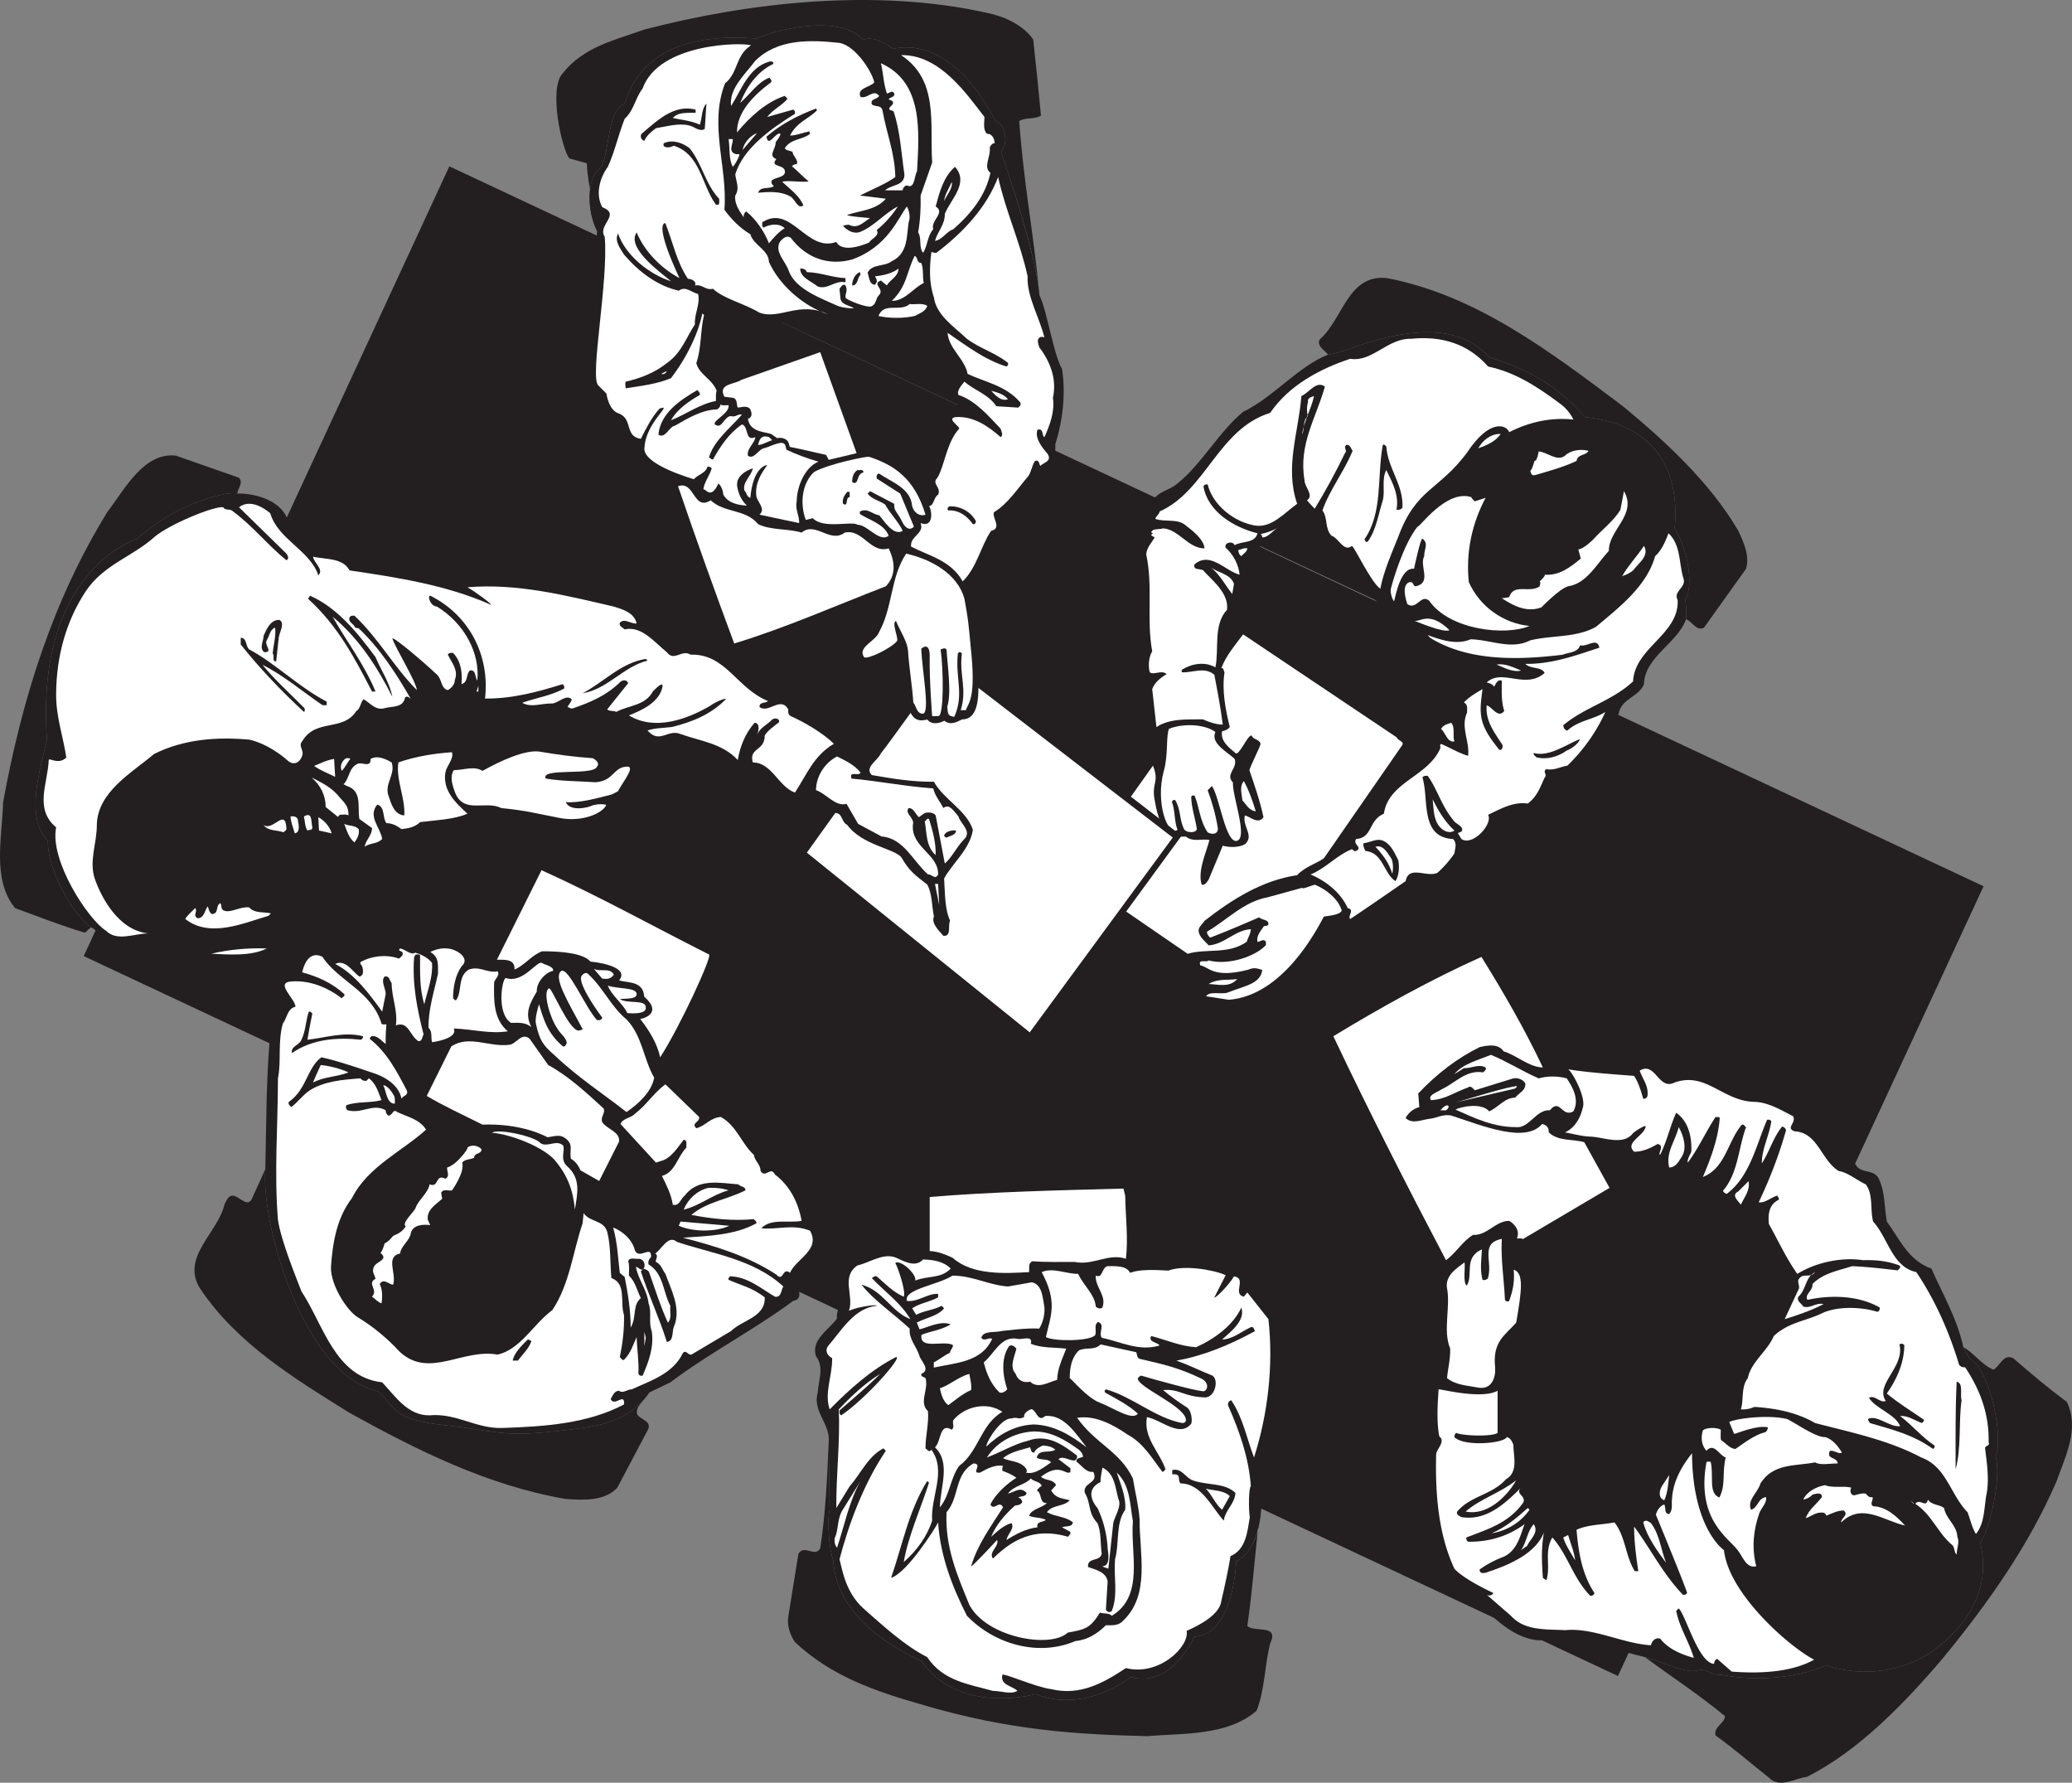 <svg xmlns="http://www.w3.org/2000/svg" width="590.354" height="507.86"><rect width="100%" height="100%" fill="#808080" stroke="none"/><path fill="#231f20" d="m460.981 477.459 104.176-224.98-437.13-205.09L23.853 272.373l437.129 205.086m-82.591-376.438c4-.55 8-2.453 12.25-3.703 23.211-6.824 30.5 1.25 33.75 4.5 18.5 5.485 25 15 27.25 17 27.75 3 26 26 25.5 31.75 4.75 7.75 5 17.75 3 20.25.25 1.75.5 3 .25 5.602 1.8.601 2.899 3.5 5.102 2.398l12-16.797c1.097-3.703-.703-7.5-2.203-10.8-7.899-13.5-20.399-25.2-32.899-35.5-20.898-15.7-41.8-31.602-67.2-36.5-11.198-1.2-12.499 11.699-19.198 17.5-.903 1.898 1.5 3.097 2.398 4.3"/><path fill="#231f20" d="M480.391 176.42c.25-2.602 0-3.852-.25-5.602 2-2.5 1.75-12.5-3-20.25.5-5.75 2.25-28.75-25.5-31.75-2.25-2-8.75-11.515-27.25-17-3.25-3.25-10.539-11.324-33.75-4.5-4.25 1.25-8.25 3.153-12.25 3.703-8.398 3.297-15.8 12.297-24.2 16.297-6.8 5.602-12 15.102-18.698 20.403-1.903 1.699-4.403 2-6.301 3.898l29.875 13.977 32.562 15.246s5.762 4.726 7.762 8.726c2 4 21.5 12 24.75 11.5-1.5.5-4.25 4.25-4.25 4.25-3.7.903-6.5 7.75-6.5 7.75-4.601.051-4.25 7.5-4.25 7.5s1.38 2.743-2.5 5.25c-12.75 8.25-14 15-14 15-1.648-1-5 6-5 6-1.398-1.152-5.5 3.75-5.5 3.75l19.75-28.75c-2.75-5.5-47.75-33.5-47.75-33.5l-5.75 6.5c-.722-3.082 4.75-14 4.75-14l-.75.25c2.8-2.648 2.5-9.75 2.75-11.25 2.25 0 3.926-4.222 3.926-4.222l-29.875-13.977c-2.867.465-2.133 5.2-1.8 6.7-2.52.288.6 4.1-1.669 5.835-4.312 3.297 2.836 29.832-.332 32.832-3.168 3 1.168 9.332 1.168 9.332l1.332 12.336 2.332.664-1 4.668-25.5 36.168 35.168 23.914c0 1.25.75 1.5 2 3.25-1.101 2.301 1 3.25 2.25 4.5-1.75.25-3.25 2.75 1 4.5s9 .25 15.5-2 19.75-21.25 19.75-21.25c1.75.5 4.25.5 6.25.25l18-12c9.75 1 13-7.5 14-10 2.934.758 7.5-4 9.25-7.5 12-1.5 14.75-9 16.25-12.75 6.5 1 16.5-14.75 18.05-17.75.802-4.398 5.7-4.699 7.2-8.398.2-7.8 9.602-11.7 12-18.5"/><path fill="#fff" d="M423.993 104.42c7.699 1.601 14.097 5.8 20.398 10.5 1.7 1.2 3.102 2.898 3.899 4.601-6.598-.703-12.797.797-18.297 3.598-.602-1.898-5.352-4.3-12.102 5.95-8.101 10.8-14.398 10.05-19.5 23.85-1.8 4.5-4.2 9.9-5.101 14.802-2.598-1.7-7.297-11.801-8.098-12.2-2.3 1.899-3.8-2.3-5.8-2.902-2-2-1-5.098-2.602-7.2 2.101-6 6.203-11.1 8.601-17-.5-.6-.7-1.8-1.7-1.698-1.198.699.4 1.597-.5 2.398-2.6 5.402-5.5 10.7-8.6 15.8-1.2-1.198-2.2-2.398-2.2-2.398 2.102-1.402-.7-3.703-.7-5.703-1.8-10.199 3.4-18 5.802-26.699-2.5-1.8-4.5 1.8-6.703 2.7-.797 10.402-4.797 20.3-1.2 30.702-3.8 2.7-7.199 6.899-12 6.2-5.898-1-12-5.7-13.5-11.7-.5-.101-.898 0-1.199.5 1.2 7.297 8.8 11.797 15.399 13.399-.797 3-4.399 2.101-6.5 3.398-.399-.898-1.5-.898-2.2-.5-.398.301-.5.703-.398 1.203 2.098 1.797 3.7 4.7 4 7.7-4.2-1.102-8.402-6.801-12.902-2.903-.297 2.102 2.203.703 2.902 2.102 2.8 2.898 7 6.398 6.398 10.8-4 4.301-2.199 11.4-3.3 16.4-3.098-1.802-6.899-1-9.598.698v.703c3.098.2 6.5-1.703 9.3.7.9 4.699 1.798 9.398 2.4 14.199-1.802 0-3.9-.7-5.7-1.5-4.102.101-9.2-.399-13.2 2.2l-1.202-10.802c.703-2 2.402-3.199 4.101-4.297-1.5-1.3-3.5.399-4.8-.5-.5-1.8-.301-4.3.699-6-1.7-9.203.3-18.101-1.7-27.601.102-1.899 1.602-3.399 2.403-4.8-.301-.302-.703-.302-1-.7 0-.3 1.097-.5 0-.7.297-1.3 2.297-.8 3.398-1.199 4.5.297 7.102 5.7 11.8 5.7-.198-2.5-3.198-4.903-5.3-6.5-2.3-2.102-6-.903-8.7-1.903.2-.898 1.099-1.199 1.2-2.097 13.2-5.903 16.7-23.5 31.5-28.102 5.399-7.898 14.3-12.598 22.8-15.398 6.302 1 10.7-5.903 17.302-5.7 8.797-.902 16.297 1.399 22 7.899"/><path fill="#fff" d="M374.391 112.818c-.8 3.801-2.898 7.102-3.398 11 .797-1.699.097-4.097 1.699-5.297-.402-.902-.402-2.8 0-4-.3-1.203 1-1.402 1.7-1.703m53.198 10.802c-1.5 2.198-4 3.198-6.398 4.1 1.3-2.402 3.7-4.199 6.398-4.1"/><path fill="#231f20" d="M394.993 127.22c.398 6.2 4.898 10.801 4.597 17.301-.199.598-1 .797-1.699.7.8-4.2-1.2-7.801-2.898-11.301-1.403 2.5-.301 5.898-1 8.601-1.301 4-1.801 8.297-4.301 11.797-.7.203-.7-.199-.902-.699 5.3-7.8 3.5-17.7 5.203-26.898.5-.2.699.199 1 .5"/><path fill="#fff" d="M452.59 128.42c-.699 1.5-3.097.8-3.398 2.898-3.8 1.801-8.7 3.102-11.7 4-1.202.301-1.202-.398-1.5-1.199.5-.098 1.2-2.8 1.2-2.8.8.1 1.2-2.7 1.2-2.7 2.398.102 5.198 3 7.5 1.2 1.5-1.5 4.3-2 6.698-1.4m5.801 28.501c-3.5 3.8-6.3 9.3-11.601 10.101-2.5.7-7.598 6-7.598 6-4.2 1.598-8.102-.5-11.3-2.601 0 0 1.3-.102 2.1-.3 1.298-4.099 5.9-1 8.7-3.099 0-.5.398-.902 0-1.402.5-.398 1.8-1.8 1.398-1.898 4.2.3 7.301-2.102 10.301-4.602l-.7-2.598c1.7-.203 4.302-2.902 4.302-2.902 2.297-2.598 5.797-5.2 7.699-8.398l1-5.301c3.898 6.7-4.402 11-4.3 17"/><path fill="#fff" d="m420.192 142.818 3.098-1c-3.797 7.102-5.7 15.301-4.797 24 3.097 7 9.898 11.801 17.297 12.5-6.797 2.903-22.797 1.203-28.598-7.199-2.402-2-3.5 2.8-6.2 1-2.202-6.5 1-6.3 1-6.3.798.1.598 1.202 1.4 1.202 4.698-1.101.898-5.703 2.398-8.601-.098-1.899 1.386-3.582-.512-4.98-.602 0-2.387 8.581-2.387 8.581-3.77-.437-5.2 7.399-5.7 9.297-.5-.597-1.3-2.699-.8-4 .5-2 3.5-12.297 7.5-17.297.399.5 8.102-10.703 15.3-8.402.2.5.599.8 1 1.2m-60.499 10.301c-.102-.4-.2-.7-.5-1 1.7-.302 3.2-.9 4.598-1.599-1.399.899-2.399 2.5-4.098 2.598"/><path fill="#fff" d="M479.692 164.92c.7 2.5-3 3.5-1.7 6 .5 9.8-12.202 13.5-12.702 23.2-6 5.6-13.7 7.3-19.899 12.5.102.698.399 1.401 1.2 1.5 3.101-2.9 7.402-3.099 10.8-5.302-2.5 5.602-6.101 10.703-10.8 15.301-2 .3-3.7 1.402-6 1-1.2.7.402 1.602-.5 2.402-1.2 2.598-2.098 5.399-4.801 7.399-4.098-.602-7.7 1.5-11.297 3.2 1.398 2.698-4.414 9.01-7.602 6.901-.3-.5-.699-1.101-1-1.703.399-.199.899-.199 1.2-.699.199-1.5-1.899-1.8-2.598-3.098-3.203-3.8-4.5-8.703-7.203-12.5-.598 0-1.2-.101-1.5.5 1.902 6.2-.797 17 8.703 17.5 1.199 1.2.597 2.598.398 4.098a30.369 30.369 0 0 1-4.8 5.5c-3 1.5-8.2-2.3-9.098 2.402-4.801 3.297-10.102 7-15.801 10.797-.8-.898 1.398-2.699-.7-3.097-2-4.5-6.3-7.801-10.6-9.602 4.398-1.8 7.5-5.5 11.8-7.2.398.2.598.7 1.2.5 2-1.1-1.102-1.8 0-3.398 4.8-.402 3.398-5.3 7.898-7.203 1.402-9.199 12.601-10.5 16.101-18.699 0-.398-.199-1 .2-1.2 2.601 1.102 5 2.602 7.699 3.4.5-4.098-2.2-8.2-.297-12.298 0-1.101.297-2.3-.903-2.902 1.403-1.5 3.403-2.7 5.301-3.8-.3 2.8-1 6.1 0 9.402.899 2.898 2.801 5.398 4.801 7.898.898.2 1.2-1.2.7-1.7-2.2-3.398-4.7-6.6-4.302-11 1.602.5 3.301 3.9 5 1.602-.898-2.8-.699-5.703-.699-8.601-1.3-.5-1.699 1-2.199 1.7-.402-.7-1.3-1-2.102-1.2 4.403-4.102 11 2.101 16.5-2.7-.898-1.902-3.898-1-5.5-2.6 7.7.1 14.301-2.4 21.102-4.599-.602-3.101-3.5-.101-5.5-.703-.602 2.102-3.2 2-5 2.703-13.102 1.598-26.902 1.797-37.7-4.8l-.702-.801c3.3 1.2 8.101 3 12.203 1.2 5.699.1 11.597 3.1 17 .3 6.199-1.5 13.297-.7 18.797-3.899 6.8-5.703 14.402-11.601 16.8-20.101 1.903-1.7 2.903-4.2 3.801-6.5 3.602 3.398 2.899 8.601 4.3 13"/><path fill="#fff" d="M465.29 162.521c-.899.7-2 1.297-3.098 1.598 1.7-3 4.3-5.7 6.2-8.598 1.698 2.899-1.7 5-3.102 7m-109.899-6.301c-.101 1-1.101 1.5-1.7 2.2-.6-.3-.8-1-.901-1.7.902-.199 1.601-.699 2.601-.5m-3.801 10.098-.5 2.903c-2-2.5-3.398-5.403-6-7.5 2.102 1.5 5.5 1.8 6.5 4.597m61.403 13.203c-1.703.797-8.5-2.101-10.102-2.703 1.602.602 4.25-3 10.102 2.703m20.398 11.5c-2.3.598-4.8-.8-7-1.703 2.5-.398 4.8.801 7 1.703m-19 20.199c-2 .4-2.5-2.402-3.8-3.6.699-1.099 1.8-1.4 2.902-1.7 1.199 1.398.297 3.7.898 5.3m-68.101-2.699c-1.5 3.297 3.5 5.7 5.5 7.7.902 2.699-2.797 4.3-.5 6.699-.2 3.898 4.3 15.601 1.203 16.601-3.301 1-5-12.601-7.203-15.601l-1.2 1.2c1.301 3.5 2.301 7.1 2.903 10.8.148 1.648-1.5 2-2.903 1.2-2.3-3.4-2.324-7.063-3.722-10.462-.5 0-.676-.238-.977.363.102 3.098 1.102 6 1.602 8.899.21 1.523-3.102 1.46-3.664.21-1.399-2.898-.825-5.534-2.524-8.234-.5 0-.613-.05-.914.547 1 2.602.602 5.278 1.602 7.977-2.852 1.898-6.352-7.852-3.903-16.8 1.301-4.302.602-10.4 1.5-12 3.602-1.5 9.903-1.5 13.2.901"/><path fill="#231f20" d="M450.192 210.521c-.5 1.399-2.3 2.7-3.8 3.297-2.5 1.801-5.802 2.703-8.7 1.903-.2-.403-.902-.602-.7-1.2 4.4 1.2 9.4-2.5 13.2-4"/><path fill="#fff" d="m306.141 249.568 22.352-31.449c2 4.902-.614 4.863.586 10.262.652 3.949 2.187 9.164 5.187 9.812 1.563.25 3.625.125 3.625.125 1.938 1.688 4.8.5 6.7 1-.7 3-3.5 8.801-2.2 12.703 1 .297 1.602-.902 2-1.5l4-9.601c1.8.5 4.399.601 6.3-.399 2.802-2.402-.8-5.101 0-8.203 1.4.203 3.7 2.703 5.302.5-.89-4.304-2.524-9.074-3.98-13.289-.204-.586 3.32-7.148 3.128-7.71-.453-1.317-2.144-1.118-2.5-2.25-1-.598-3.648 6.05-4.648 4.952-1.903-1.601-4.301-3.402-3.801-6.203.8-.199 1.598-.398 2.2-1.199-1.2-4.898-2.302-10.398-1.5-15.598-.302-.402-.102-1.203-.9-1.203 1.298-3.5 3.9-6.5 6.2-9.597l43.7 29.3c.5 1.098 2.6 1.2 1.398 2.598l-22.098 31.902c-2.5 1.7-5.402 2.399-7.602 4.797-10 1.5-18.398 6.801-26.398 13-.602 1-1.7 1.703-1.7 2.903.2 1.699 1.7 2.8 2.9 4.097 4.5-.297 7.5-4.398 12-4.597 0 1.097-.802 2.398-1.2 3.597-5.3 3.703-11.602 1.801-16.8 3.403-5.5-3.801-26.75-18.352-32.25-22.153"/><path fill="#fff" d="M357.79 231.12c-1.899-.2-2.598-1.802-3.797-3.099-.203-2-.903-3.902.398-5.5 1.399 2.5 2.5 5.598 3.399 8.598m56.601 5.501c-1.5 1-3.25.073-4.3-1.2-1.7-2.102-1.598-5-1.899-7.7 1.598 3.2 3.398 6.301 6.2 8.9"/><path fill="#231f20" d="M398.391 245.021c.399 2 .2 4.5-.8 6-3.399-2.203-3.5-8.203-8.598-8.601-.203-.7-.703-1.3-.5-2.2 2-.199 4-1.699 6-.5 2.097 1.2 2.898 3.5 3.898 5.301"/><path fill="#fff" d="M396.391 244.521c.602 1.2.602 3 .3 4.399-.901-3-2.5-5.2-4.8-7.7 2.3-.699 3.5 2 4.5 3.301M382.29 259.42c-.5 1.3-4.2 1.5-5.098 1.7-2 3.698-11.55 22.448-27.05 23.698l-6.5-1c.898-1.597 4.55-.398 6.25-1.097 4.75-1.903 9.25-2.403 9.75-6.403-1.7-.597-2.595-.672-3.993-.074-10.008 2.574-11.156-.824-13.656-1.223-.703-2 1.597-.703 2.398-1.402 5.899 1.5 13.25-1.3 16-4.098.5-.203.2-.8.3-1.203-.698-1.097-1.6 0-2.401 0-.399-1.597.8-3 1.703-4.297.297-.5 1.199 0 1.398-.703.102-1.5-1.898-1.097-2.601-2-4.399 1.903-9.5 4.102-14 5.801-.5-.5-.899-1-.899-1.7 5.7-3.3 10.5-8.6 17.3-9.8l9.802-2.7c0 .5 2.5-.6 3.597-.898 3.102 1.2 6.801 4.098 7.7 7.399"/><path fill="#fff" d="M352.493 278.92c-2.102 2.5-5.5 1.5-8.102 1.398 2.5-1.597 5.399-1 8.102-1.398"/><path fill="#231f20" d="M25.891 264.201c-7-5.652-12.5-18.351-12.25-24.601-6.75-6.75-2-21.25-.25-28.75-3.5-48.5 25.5-57.25 25.5-57.25 12.25-11 26.75-13.75 28.7-13 .199-1.5 1.8-3 .5-4.5l-18-6.301c-9.2-1-14.598 9.699-19.4 15.902-15.6 25.2-24.401 53.297-29.8 82.797-.3 10.102-3.2 22.102 3.399 30.203 6.601 2.399 13.101 5 19.902 7l1.7-1.5"/><path fill="#231f20" d="M183.391 177.35c-4.25-13-52.5-13-54.25-11.75-5-3.5-26.437-2.641-29.5-6.25-3.062-3.614-10.45-.75-11.75-3.75-1.3-3-4.75-5-6.101-8-2.2-5.301-9.5-7.102-14.2-7-1.949-.75-16.449 2-28.699 13 0 0-29 8.75-25.5 57.25-1.75 7.5-6.5 22 .25 28.75-.25 6.25 5.25 18.949 12.25 24.601 1.102.297 1.7 1.5 2.602 2.2 4.347 2.8 11.148 3.199 13.898 1.199 2.25.5 2.75 6.25 26 6.25s33.5-23 33.5-29.25c6.75.5 9.75-6.5 9.75-6.5 2.5 2.25 9.75-2.5 9.75-2.5 7-.602 14.25-3.25 14.25-3.25l-.5-1.5c1.95-.95 17.5 3 26 4s12-3.25 13.442-6.051c2.496.113 3.308-2.7 4.308-4.95 1.41-3.175 3.5-4.5 2-6.25s-6-.75-9 2.25c2.5-8.25-9-5.75-19.5-7.25-3.25-.75-15.5 4.75-15.5 4.75l-4.75-1.75c.5-2.5-2.25-3.25-2.25-3.25l-18.25 2.5c.051-2.351-9.25-1.5-9.25-1.5s4-8 8-6.5 6.75-6.5 16.5-5.25 13.5-.75 16.25 2.25 13.004-3.413 17.25.5c4.246 3.915 12 .75 14 3s6.25 2.75 6.25 2.75c6.25 5.75 18.25 1.75 24.25 5.75s6.25 3.75 8 2.5c3.75.25 12 9.25 12 9.25 2.75 1.25 4.5 0 6.25-1.5l5 4.25-9 13.5 66.75 52.75 42.75-58.5-66.703-51.496-23.547 30.247-6.25-4v-2c-3-3.25-12.75-8.25-12.75-8.25-.687-2.754-4.75-5-7.5-4.25-3.75-1-13.25-15.75-26.25-13.75-3.148-1.899-9.75-6.5-9.75-6.5l-.5-.75"/><path fill="#fff" d="M76.993 146.201c2.199 7.5 11.398 10.598 13.699 17.7 1.7-1.7-1.2-3.403-1.5-5.301 3.7.8 8.5.3 10.398 3.898 13.602 2 27.801 4.203 40.301 9.8.2-.3-4.3-3.597-6.7-5 14.302-1.198 28.302 2.403 41.7 5.5 2.5.802 5.8 1.7 6.5 4.802-1.7.199-3.398-1.602-4.8-.2-.301 1 .902 1.399 1.402 1.899 4.797-1.098 8.5 3.699 12 6.5 2.097 2.8 4.199-.899 6.797.699 10-.297 13.101 9.602 22 13.203-.7.797-2.399.098-2.399 1.7 2.602 2 6-3.2 8.2.699-.098.8 0 1.5.699 1.898 3.601 1.602 9.101 4.703 12.3 7.902-5.699 3.301-7.699 8.7-11.097 13.899-4.703-1.7-6.602-8.598-12-8.598-1.203-4.3 3.398-3.101 3.398-7.703 1-1.598 2.7-2.598 4.102-3.797.097-1.203-1.403-1.203-2-.703-1.403 1.5-3.703 2.402-4.301 4.5.398-1.2 1-3.5-.7-3.598-2.702 3.098-4.1 6.7-4.8 10.598-4.402-4.797-10.902-5.398-16.602-7.5-3.199-1.098-5.398 2.402-8.398-.2l-.7-.698c2-.7 4.598-.7 7-1 5.598-1.399 11-3.5 15.298-7.899 0-.5-3 .797-4.5 1.899-6.5 3.8-15.797 7.199-23.098 2.699 3.598-1.399 8.898-3.801 9.598-8.399-.098-1.199-1.899.7-2.797 1.598-2.203 4.102-6.903 3.902-10.403 5.8-.699-.398-1.898-.097-2.597-.698l6-7.5c-.5-1.2-1.903-.899-2.602 0-3.898 3.699-8.5 5.601-13.2 7.199-.6.199-1-.301-1.5-.399.4-.8 1.099-1.402 1.2-2.199-1.7-1.5-3.601 1-5.5 1.2-2.898-.102-6.101 1.3-8.601-.2 3.902-1.402 8.3-2 12-4.101 0-.5-.098-.899-.5-1.2-7 2.2-14.399 4.2-22.098 4.098 1.398-12.2-4.402-23.7-15.602-29.297-.898 0 0 3 1.903 3.098 7.797 4.8 12.297 13.199 11.5 21.101-.703-.902-.301-3.199-2.102-2.902-1.2 1.102-.398 3.3-2.398 3.902.297-3.402-.203-6.601-2.403-8.902-.597 0-1.199-.098-1.5.5 1.102 2.3 3.102 4.402 2 7.203 0 1.2-.898 2.297-2 2.899-2.097-.5-1.597-3.301-3.3-4.602-3.7-3.5-12.2-10.7-12.5-10.098.8 2.598 6.601 11.899 7 14.7-6.598-6.602-10.797-14.602-17.797-21.2-.5 0-1.102-.101-1.403.5-.5 1.399 1.301 1.801 1.602 2.899l1 .199c5.898 5.5 11 13.3 14.898 20.203-.3-.402-1.097-1.101-1.699-.5-.5 3.098-3.898 2.399-6 3.098-2.5.601-4.101-1.7-5.8-2.598-1 1-.801 2.598-2.098 3.399-3.801 5.898-11.602 2-15.403 8.601-1.199 1.297.602 2.5 0 4.098-.597 1.902-2.398 2.902-4.097 1.402-1.403-1.3-5.852-4.851-11-6-9.102-.8-18.5-.203-27.102 4.098-6.398 5.402-15.898 10.699-16.3 19.902.1 5.5-2.4 10.598-.5 15.899 1.8 5 6.6 14.398 15.1 15.3-4.198.098-8.85 2.399-12.05-.8-5-3.149-16.05-19.899-14.148-29.399-6.301-5.3-2.403-12.402-2.102-19.203.2-.7 2.8 1.5 5-.7-.898-6.097-3-11.698-2.898-18.3.097-10.5 2.797-20.5 8.398-29 5.102-7.7 13.399-9.898 19.7-15.598 4.1-3.5 16.902-8.8 19.5-8.402.6 1.102 2.1.3 2.8 1.203 5.399 3.899 10.102 9.797 15.2 13.899.902-.399.402-1.399 0-1.899l-13.5-13.203c2.902-2.2 6.5-.297 8.902 1.703"/><path fill="#231f20" d="M106.993 187.201c1.597 3.797 4 7.2 4.797 11.297-4.2-8.297-9.399-16.5-17-22.797 3.601 6.5 9 13.5 12.203 21.297h-1c-4.801-9.297-9.703-18.7-18.203-26.398l.5-.899c7.703 3.297 13.703 10.7 18.703 17.5M79.391 181.9l-.7 6.5c-1.401.098-.3-1.601-1-2.199.2-2.5 1-5 .7-7.402-1.5.5-1.601 2.402-2.398 3.601-.801 1.399 2 3.399-.703 3.399-1.5-1.2-.2-3.098-.2-4.598.801-1.902 2-4.703 4.5-4.601 1.801.898-.097 3.601-.199 5.3"/><path fill="#231f20" d="M70.993 184.998c7.5 4 13.797 10.5 22.097 14.902v1h-1.199c-5.7-3.902-11.398-8.699-17.101-11.5 3.5 4.301 8 8.301 12 12.399 0 .3.203.8-.2 1-6.199-5.7-12.699-12.5-18-19.2v-1.898c1.801 0 1.301 2.297 2.403 3.297m113.5 3.203c-6.903 1.7-11.301 8.098-18.5 9.297 6.097-3.2 10.797-8.598 18-9.797l.5.5"/><path fill="#fff" d="m135.79 196.998.5-1.598v1.598zM293.391 294.1l-63.5-51.2 8.102-11.3c2.199.101 1.597 2.5 3.398 3.398 4.25 5.852 13.8 6.8 15.5 9.352 2.102 3.699 3.8 4.949 7.3 7.648 1.4 2.5 1.302 6.102 1.9 9.102-.801 1.898 1.3 3.898 2.699 5.5 2.402.199 1.203-2.801 1.902-4.301-1.602-3.598-1.402-8-1.7-12 2.2-4.2 7.4-8.399 8.2-13.899-1.8-5.601-8.3-8.601-11.102-13.699-5.898.098-12-.902-17.699-1.902-2.2-2.2 1.7-4.098 2.602-6.2 3.097-3.8 15.718-22.12 19.218-25.218l63.93 49.219-40.75 55.5M128.79 214.299c.5 2.101-1.5 3.699-1.899 5.8-.8 5.102 2.899 8.602 6.301 11.7-3.902 1.699-8.902 1.8-13.5 2.402-1.402 1.399-3.3 1.797-5.3 2-1.2-.902-2.602-1.703-4.302-1.703-1.199-1.598-.3-4.598-2.597-5.297-2.801 3.399.898 6.5 1.398 9.797-1.398 1.5-3.5 1.102-5 2.203.3-1.902 2.102-3.203 2.102-5.3l-3.602-2.602c-.601-3.399.899-8-3.601-9.399l-.899-.5c1.602-1.5 1.5-4.601 3.801-5.699 1.2-.902 4 1.297 3.898-1.5 1.903-1.101 4.301 0 6 1 1.2 3.598-2.3 6.098-.8 9.797.703 2.102 1.601 5.102 4.402 5.3.3-5-2.402-10.097-1.7-15.097 4.798-1.703 10.5-2.601 15.298-2.902"/><path fill="#fff" d="M168.891 215.998c.8.402 2.102 1.402 1.2 2.402-.95 2.7-16.2.2-14.598 3.399 5.097.8 8.386.66 14.148 1.05 5.242-.343 5.05-4.25 8.852-4.449 2.898-.3-1.301 4.7-2.403 7l-1.699.899c-4.2 1.101-9.5 2.55-13.2 2.199 1.2 2.8 6.454 1.621 7.7.902 2.5-.601 3.828-.113 3.828-.113-.699 2.152-6.578 5.063-13.324 3.723-6.293-1.196-9.305-2.11-16.605-2.809-4.399-2.3-10.797 1.899-13.2-4.601-.699-2-1.5-4.301-.3-6.2 2.703 0 5.8-1.3 8.203.2 5-2.801 11.898-6 16.097-5.5 5.301.898 9.801 1.5 15.301 1.898m76.301 4.102c-.602 1.199-3.3-.7-2.602 1.699 7.7.699 15.102 2.199 23.301 2.8.5 2.102 1.899 3.7 2.899 5.602 1.703-1.5 3.203 1.2 4.3 2.399.602 2.199 4.102 4.3 1.403 6.699-2 2.101-3.301 5-5.301 6.699l-2.602-13.7c-.699-1-2.199-.898-3.097-.698l-1.703 1.199c-1-.899-1.399-2.598-2.899-2.598-1.3 1.598 1.8 2.7 1.2 4.797-.5 6.402 7.3 8.3 7.199 14.102-.797 1.699-1.797-.102-2.899 0-4.3-3.801-6.898-10.301-13.2-10.801l-6.698-3.598-3.301-5.703c-3.2.902-5.7-2.898-8.7-3.898 0-3.7 2.298-7.7 6-9.602 2.4 1.203 5 2.402 6.7 4.602M99.79 216.201c-.899 1.098-1.2 2.098-2.399 3.399-.7-1.399.102-2.899 1.2-3.602.402.102 1-.2 1.199.203m-4.297 5.098c-2-1-4.203-1.801-6-3.098 1.699-.703 3.699-1.703 5.699-2l.3 5.098m1.399 6c2 2.05 2.399 3 2.399 5-.598-.399-1.598-.2-2.399-.2-.2.2-.601.301-.5.7L92.79 229.9c0-3.3-1.399-6.101-4-8.402 2.902 1.5 5.8 2.8 8.101 5.8m-7.898 8.403c0 .899-.801.598-1.403.899-.699-1-.699-2.7-1-4 2.5-1.5 2 1.5 2.403 3.101m-4.102-1.902c.2 1.199.7 3.3-.898 3.601-.5-1.699-1.203-3.402-1.203-4.8.902-.2 2.101.101 2.101 1.199m9.602 3.601-3.602-.8-.2-3.801c1.7.902 3.302 2.699 3.802 4.601"/><path fill="#fff" d="M264.692 233.299c1 3.3 2 6.601 1.898 10.3-2.8-2.5-2.5-6.199-3.097-9.601.398-.2.597-1 1.199-.7M81.59 235.9c.2.598-.5.801-.8 1.2-1.899-.7-4.5-.301-5.7-2.102 2.602 2 6.2-5 6.5.902m20.602.301c.3 1.5-.402 2.7-1.2 3.797-1.6-1.297-2.202-3.398-2.902-5.297 1.301.7 3 .297 4.102 1.5"/><path fill="#231f20" d="M272.391 236.6c0 1.3-1.7 1.5-2.7 2-.3.101-.5-.301-.698-.5.199-1.2 2.199-1.7 3.398-1.5"/><path fill="#fff" d="m267.59 257.799-1.199-6h.899zM63.79 259.4c1.902.801 4.601-1.199 7.203-.902 1.597 1.8 4.097 1.203 6.199 1.703l-.7.7c-7.202 2.097-16.702 6.398-23.702.898.5-1 1.902-2.098 2.8-3.098.903.899-.898 2.2.801 2.899 1.8-.102 1.899-2.2 2.8-3.399.302.598.302 1.7 1.2 2.2 2.102-.102.899-2.403 2.399-3.102.5.601 0 1.699 1 2.101m12.203 10.801c-4.5 2.297-11.203 1.7-15.801 1.5 5-1.203 10.598-1.703 15.8-1.5"/><path fill="#231f20" d="M315.223 402.6c-5.5-1.332-12.5-6.832-12.5-6.832-4.375 1.632-9.683.285-9.683.285l13.183 5.715c3-.836 9 .832 9 .832l43.547 15.742c.969 5.562 1.86 22.543-6.547 26.426-.164 4.164-1.832 21-12 21.5 0 0-6.164 14.664-18 11.5 0 0-13 10.5-27.164 4.832-7 1.832-23.668 3.332-32.5-9.332-6.5-3.168-24.336-12-25.168-29-1-1.836-1.832-10.836-1-14.168l-.3-19c.699-5.5-4.7-8.801-3.098-14.399.199-3.601 1.898-7.203-.5-10.3-1.5-4.7 3.5-7.403 6-10.801-.301-1.5.597-2.602.297-4.102-.567-4.898-2.067-12.398 7.27-13.566 0 0 6.163-5.332 13.5-1.164 1-.168 2-.5 3.163-.5l-.164-16.5c2.832-.668 49.332-4.336 59.5-2.5 1.164 1.664.73 18.332.332 21.832 0 0 8.371-1.157 10 .668 3.332-.168 14.176-.446 17.5 2.332 2-.332 4.356-.707 5.168 3 0 0 6.129 6.582 7.832 9.332 2.168 3.5.38 30.41-4.12 43.91L315.222 402.6"/><path fill="#231f20" d="m236.09 411.1.301 19c-.832 3.332 0 12.332 1 14.168.832 17 18.668 25.832 25.168 29 8.832 12.664 25.5 11.164 32.5 9.332 14.164 5.668 27.164-4.832 27.164-4.832 11.836 3.164 18-11.5 18-11.5 10.168-.5 11.836-17.336 12-21.5 5.66-2.614 7.203-11.051 7.25-18.055-1.601 11.598-2.383 24.887-4.082 36.488 2 2 9.2-.703 6.5 5-1.601 6.297-1.5 13.297-3.898 19.2-8.403 7.097-20.203 6.3-31.203 7.199-19.399-.5-39.067-1.5-64.5-9.102-12.899-3.7-25.5-8-35.797-17.7-1.403-2.097-2.301-4.698-1.903-7.198l2.903-18c1.797-2.7 4.699 1.199 6.199-1.5 1.5-9.7 2-19.801 2.398-30"/><path fill="#fff" d="M320.59 340.6c.102 6 .903 12.3.2 18-4.899-1.7-9.399 2-14.598.898-3.7 0-8.102.102-12-.2-1.402.602-.8 2-1 3.102-7.102.399-16.2.899-21.8-4.101-2-.899-4.102-1.801-6.5-1.899v-15.402c18.1-1.5 36.698-1.898 55.198-2.398l.5 2"/><path fill="#fff" d="M262.993 358.799c3 .101 5.797.5 7.898 2.601-3 3-6.3 1.899-10.101 3.399.402-1.899-4.297-6.098-5.7-5 .7 1.199 3.102 8.101 2.403 9.601-2.903-1.199-5.403-3.8-7.703-5.8-.598-.2-1 .3-1.399.5 3.7 3.898 8.2 7 11 11.699-5.5-2.098-7.8-8.2-13.898-9.801 3.297 4.3 9.199 8.3 13.699 12.5-.3 3.102 2.098 5.203 2.8 7.902.598 1.5 3.2 3.899.5 5-.202.899 1 .899 1.2 1.2 1 3.199-2 6.898.7 9.398.3 3.402-.7 7-.7 10.602.598.398 1 1.3 1.7.398 4.398 6.203-.302 13.3.198 20.203-1.398 4.399-4.398 8.598-8.097 11.797 1.297-7.5 4.797-15.098 7.199-22.598l-.5-.5c-5.3 8.5-7.102 18.399-10.3 27.598 4.5-1.398 12.398-13.797 13.398-15.797.601 9.5 4 18.297 8.203 26.598 7.898 8.199 20.5 11.699 30.898 7.199 3.399-.297 6.301-2.098 8.7-4.5 1.5 0 3.601.203 4.8-1.2 8-7.398 4.7-19.398 4.801-29.097-.3-3.902-1.3-7.703-1.902-11.5-3.7-7.8-10.7-9.902-15.899-17.3 5.301-.801 10.301 2 14.399 4.8 4.5 2.399 6.902 6.7 9.902 10.598.398 0 .598-.5.898-.7-1.699-5-6.398-9-5.3-14.898 4.3.899 9.351 5.899 12.601 1.899.34-.645.235-4.032-1.562-4.875-2.2-1.399-4.875-3.375-6.438-4.727 4.801-.398 5.637 1.887 12.063 2.102 2.875-.188 3.89-5.274 1.859-6.274-4-1.598-6.023-2.726-10.121-4.226 7.5-1.301 14.898-4.301 22.398-8.399-.3-.402-.3-1.101-1-1.203-2.8 1.203-5.199 3.5-8.398 3.602 2.598-2.301 6.7-5.5 5.5-9.102-2.3 4.902-7.2 8.703-12.902 11.3-4.598-.3-8.5-2.097-12.797-3.198-.903 1.8 1.699 1.699 2.398 2.699-5.898 1.8-11.101-1.098-16.5-2.2-1-1.5 1.102-3.699-1-4.5-1.398.801-.3 2.7-.898 3.801-1.602 1.7-11.703 1.801-14 .5 1.398-6.199 3.398-9.968-1.203-18.5 3.203-1.402 6.8.5 10.402.5 1.398 3.2 4.8 5.899 5 9.301.5.5 1.398.797 1.898.297 1.301-3.398-2.097-5.797-1.898-9.098 2.098.899 1.598-2.3 3.398-2.699 2.403 0 5.301-.203 6.403 1.899 3.898-1.5 11.297-.399 11.097-.7 4.102-1.5 12.235-.332 16.133 1.368l-3.23 6.332c.297.398 4.398-3.801 5.597-6 3.801.601-.597 5 2.801 5.8l1-1.199 6 7.598c1.5 13.199-.199 27.3-4.101 39.402-2.098-5.5-3.2-11.5-6.5-16.3-.797.199-1.2 1.199-.7 1.898 3.102 7.101 5.7 14.402 6.301 22.601-.601.301-.699 6.399-.3 8.801-.7 4.399-1.2 9.297-5.5 11.098-.598 3.8-1.598 8.402-2.598 12.699-.434 3.934-6.102 6.934-9.903 8.602.903 4.398-7.867 13-17.3 10.601-6.2 4.098-12.899 8-21.297 6-4.5-.601-13.403-4.601-13.903-4.101-.699 3 2.801 3.101 4.301 4.601-2 1.098-4.601 0-7 0-6.8-1.902-14.199-2.8-18.699-9.601-6.602-3.399-12.402-8.801-18.2-13.899-5.1-4.601-6-11-6.8-14 2.598-9.902 6.8-21.402 13.2-30.902l-.7-.7c-4.5 2.399-6.402 7.2-9.602 10.801l-3.8 6.2c-.098-9.399 1.101-18.7.703-28.102 3.5-3.7 7.5-7.5 11.797-10.098-3.598 3.598-7.797 7.098-11.598 10.399 0 .5-.102 1.101.5 1.402 7.2-4.902 17.7-16.902 15.598-16.601-6.899 3.5-13.2 9.101-18.899 14.898-1.601-4.7.801-9.598.7-14.598-1.399-.699-2.098-2.101-1.2-3.402 3.899-4.5 7.5-10.898 13.899-11.5.101-.5-5.5.3-7.899 1.402 1.5-4.3-2.398-9.601 2.399-12.902 3.5-.797 6.902-3.398 10.5-2.398 2.402.898 5.8 3.3 8.203.699"/><path fill="#fff" d="M293.993 365.299c3 .601 3.097 4.5 3.597 7.199.102 2.3-.53 4.434-1.5 6-3.3-.297-10.8.703-10.8.703-2 .5-5.098-.203-5.7 1.899.903 1.199 1.903-.2 3.102.3-3 6.7-10.332 6.801-16.633 8.2v-1.5c2-1 2.375-1.625 4.574-2.727.102-.797 1.258-1.875.758-2.273-2.8-1.301-9.5 1.5-8.832-2.832 2.531-1.07 5.133-1.168 8.332-2.97-2.898-1.198-6.832.97-8.898 1.403l-.77-1.933c2.5-1.336 6.067-1.868 7.77-4.067l-.703-.703c-2.2 1.203-5.067 1.367-7.266 2.57l-1.133-1.867c2.301-1.5 5-1.8 7.399-3.101v-1c-3-.2-5.7 2.398-8.899 2-1-3.332 8.801-4.5 13-7.2 5.7 0 10.301 2.7 15.801 3.098l6.8-1.2"/><path fill="#fff" d="M293.692 382.799c3.098 1.3 6.7 1 10.098 1.402-1.098 2.899-2.5 5.598-2.598 8.899-2.402.601-5.402 2.699-7.7.5-1.902.5-3.6-.5-4.1-2.2-1.9-2.101-.302-4.902.198-7.199-.5-.601-1.3-1.3-2.097-.703-2.403 3.5-1.801 8.5-.5 12.3-.403.403-1.203 1.2-2.203.903-2.5-2.402-3.7-5.402-4.5-8.601 3.101-2.5 4.8-7.602 9.601-6.7 1.2.399 4.5-1.199 3.8 1.399m30.001 2.402c.398.598.098 1.5 1 1.899 7 1.601 11.3 2.586 17.7 5.687 2.437 1.313 1.55 3.649.362 3.547-2.597-.2-13.863-3.336-17.562-4.434-.5 0-.7.5-1 .7-.402 2.398 12.637 7.562 13.637 11.5.199.5.062 1.25-.938 1.3-7.699-1.402-14.199-7.5-21.8-9.601-.399.402-.5.226-.2.926 3.2 1.8 6.399 3.375 9.301 5.976-1.488 2.211-7.3-1.8-10.8-3.101-3.626-1.313-8-6.7-8.602-7 0-3 .5-5.801 2.601-7.899 2.2-1 4.399.098 6.2-1.703l10.101 2.203m-47.5 6.199c.2 1.5.7 2.899.5 4.598-2.402 1-4.402 2.8-6.5 4.3-1.5-1.097-2-3-2.402-4.8 2.8-.898 5.3-3.297 8.402-4.098m9.398 10.801c-6.199 3.598-6.699 11.297-12.3 15.399-2.598 3.601-2.598 8.3-5.5 11.8.101-5.699 3.203-12.699-1.399-17.101 1.801-1.5 1.2-7.2 4.801-5 .898-.899.098-1.7.398-2.7 3.301-4 9.7-5.398 14-2.398m12.2 1.199c5.402-.601 8.902 5.301 11.8 8.899-4.5-3.399-9.3-6.399-15.199-6.5-5.332.3-9.5 2.699-13.398 6.3.297-2.199 4.566-8.167 7.066-8 2.2-.601 1.73.5 3.73-.398-.199-1 1-1.902 2.102-2.27 1.5.403 1.8 3.868 3.899 1.97"/><path fill="#fff" d="M307.391 412.998c.7.602 1.102 1.203 1.2 2-.7.402-2 .203-1.899 1.402 1.398.899 2.7 3.2 4.8 2.899 1.7 3.402-3.1 2.902-2.402 6 1.801 2.902.801 5.699 3.602 8.601 1.098 2.598.8 5.801 1.2 8.7-.4 2.398-4.102.898-3.9 3.8 2.098.801 5.098 1.301 5.598 4.098l-.5 8.102c.5.699 1.102.898 1.7.3 1.8-4.601.5-9.5.902-14.699 1.3-4.5.098-10.203 2.898-14.101.301-3.7-1.3-7.2-2.398-10.602 3.898 3.703 3.7 9 4.598 13.902-.797 8.899 3.402 21.2-6 26.899-.899-.899-2.297-.5-3.399-.899-2.8 4.598-4.367 4.801-9.168 5.7-5 4.668-23.164 1.332-28.031-7.899-3.402-8.3-7-16.5-6.5-26.402 3.7-4.2 2.2-10.899 7.7-13.899 2.8.098-1 3.098 1.898 2.598 1.902-1.098 4.203-2.297 6.5-1.898-.297.398-.2 1-.2 1.398 1.403.5 2.801 1.102 4 2-2.597 1.602-6 4.602-7.398 7.602 1 2 2.5-1.399 3.598.8-3.399 5.399-7.297 10.598-9.098 16.801.3.2 7.398-7.5 7.398-7.5.7 1.797-2.5 3.399-1.199 5.297 3.5-3.23 10-9.566 21.399-6.2.3-.398 1.101-1 .5-1.5l-2.2-1.198c1.102-.5 2.801.101 3.102-1.399-2-1.703-5.102-1.601-7.402-2.902 1.5-2.2 4.8-1.5 6.5-3.399-2-.601-3.899-.402-5.297-2.8l1.398-1.5c-.8-1.801-3-1.2-4.3-2.399 1.601-1.203 3.8-2.601 6.199-1.703.703.203 1.203.703 2 .5.402-.2.101-.797.203-1.2l-3.403-2.597c1.5-1.601 5.301 2.297 5.301-1-3.898-3-8.398-6.3-13.898-4.3-4.102 1-7.801 3.3-11.801 4.8 2.898-4.601 8.031-7.101 13.2-7.402 5.1-.098 9.1 2.402 13 5.199"/><path fill="#fff" d="M300.692 412.998c-1.902 1.102-4.602-.297-5.3 2.203.898.899 3.1.2 4.1 1.399-2.1 1.398-4.702 3.601-7.202 2.898.402-.2.203-.598.203-.898-1.602-2.5-4.5-2.102-6.703-3.2 2.203-1.8 5-2.3 7.703-3.101.297.601.199 1.601 1.199 1.5.398-1.098 1.5-1.5 2.398-2 1.403.101 2.602.3 3.602 1.199m18.199 14.703c.3 2.098-1.2 4.098-1.7 6.2l-1.401 13c-.5-.301-1.2-.301-1.7-.7 2.301-.101 1.7-3.402 1.5-5.101a30.449 30.449 0 0 0-2.898-11.5s-4.469-4.832.898-7.399c-.097-1.101.301-2.703.5-4.101 3.801 1.8 3.602 6.199 4.801 9.601"/><path fill="#231f20" d="M339.79 421.701c4 1.5 9.101.598 12.203 3.598-.102 3-3 5-3.301 7.902-3.3-3.5-6.3-10.601-12.3-10.601-1-.899.198-2.399-1.602-2.602h-.797v-1.2c2.699-.698 3.797 2.2 5.797 2.903"/><path fill="#fff" d="M296.79 423.4c-.598.098-.899.7-1.399 1.2 1.602.699.602 3.699 2.899 3.601-1.598 1.5-4.297 1.598-5.098 3.598 1.5.699 3.398.402 4.8 1.199-.702.703-2.8.3-2.402 2.102-3.3.398-6.097 1.898-8.8 3.601.203-1.703 2.402-3.203 1.402-4.8-2.2.597-4 2.3-5.8 3.898 1.398-3.399 3.8-6.2 6.8-8.899.8-.101 1.898-.199 2.098-1.199-.399-.402-.297-1-1.2-1 .7-.703 2.2-.101 2.403-1.402-1.801-1.899-3.203-.301-5.301.199 1.598-2.297 4.8-2.398 6.5-4.297 1 1 2.8.797 3.098 2.2M238.493 440.9c-.602-.699-.801-1.601-.703-2.699 1.101-1.902.703-5.5 2.203-7.902l5.199-8.399c-3.3 5.801-4.602 12.801-6.7 19m111.899-14.699-2.2 3.899c-1.901-1.602-2.8-4.102-4.6-6 2.3.601 5 .398 6.8 2.101"/><path fill="#231f20" d="M468.692 472.1c3.168.668 11.367 4.668 14.7 3.832 3.331-.832 3.5 1.336 6.831 1.168.668 0 15.168 3.5 30.168-2.668 5.5 2 21.668 5 35-8s9-25.164 8.832-27c2-2.164 6.336-17.664 4.336-24.664 2.332-4.168-1.168-24.336-7.336-27.668l-1.832-3.301c-1.699-8-5.8-15-9.101-22.399-6.7-2.402-9-8.402-12.7-13.402-.699-4-.5-8.398-2.199-12-1.3-3.2-5.3-1.398-6.699-4.297l-24.3 20.899s4.331 9.5 5.331 11.668c0 0-1.664 11.664-3.332 12.5-1.668.832-14 17.332-12.668 24 0 0-4.332 3.164-4.832 4.5-2.5-1-7.133-1.118-6 5.164-1.832 1.336-14.508 13.867-11.332 17.168 0 0-2.168 1.832-1.836 3-1.332 1.168-9.5-1-9.332 1.668-9.668.5-14.832 1-16.168 3.664-.664-.832-1.332-2-2.832-1.164-.168-1.336-1.668-3.5-4.168-2.836 0-1.332-.199-4.301-1.664-4.164-1.469.132.895.394.5-.168-2.668-3.801-.316-8.586-3.336-7.668.5-2.332 1.5-12.664-3.164-12.5-4.668.168 0-.5 0-.5l-.836-11.5s-.664-1.332-1.332-1.164c0 0 .113-7.653.332-8.836.5-2.664 4.836-4.164 5.836-8.164s2.664-15.836.5-17.5l-.668-4.567 28.5-16.101-8-13.168 8.5.5s-.5 4.668 7.168 3.5c0 0 1.5 4.168 5.5 4.168s6-.168 6-.168 1.258 5.183 5.5 4.336c1.664-.336 4.332 3.832 6.164 4.164.5 1.168 1.18 2.097 6.168 3.168 2.332.5 2.516 4.578 5.5 7l24.301-20.899c-6.133-.101-9.633-10.101-13.469-11.77 1.5-2-6.5-7.831-16.832-8-10.332-.163-5.332-7.163-22.5-5.663 0 0-2.5-5.5-10.5-2.5l-19.668-.836s-1.5-.832-2.832.336l-1.5.164s-15.668-31.5-19.168-32.664c0 0-40.164 19.664-43.832 24 0 0 24.5 54.5 33 66.5-1 1.5-.168 5.664-.5 11.164-.332 5.5.11 10.695.832 11.836l-.832 8.332s-2.5 0-2.668 2.168c0 0-.332 14.332.336 15.5-1 1.664-4.433 33.664 9.23 43.332 6.301 5.398 12.102 13 20.602 13.699 10.899-1.098 20.602 2.402 30.3 4.8"/><path fill="#fff" d="M433.891 352.998c-.398-.398-1.2-.098-1.7-.2.9-2-.401-4-2.198-5-3.903 0-6.203 4.2-10.301 4-3 1.802-4.902 5.2-7.7 7.2-11.1-21.098-21.902-42.297-32.1-63.797 13.698-8.3 27.698-16.101 42.198-22.601 6.403 10.3 12.403 20.699 17.5 31.5-4-.102-7.3-3.399-11.199-4.602-1.5-2.297-4.601-1.7-6.8-1.2-6.301 3.102-12.098 7.5-17.5 13.2l.3 3.902c-1.7.399-3.2 1.7-3.898 3.098 1.898 1.902 4.797.402 7 .203 1.86-.21 3.547-1.332 5.898-.933 9.172 2.976 21.2 8.03 26 2.433 1.3.297 1.899 1 1.899 2.399 2.703 2.601 6.703 1.8 10.101 2.8l7.2 13-24.7 14.598"/><path fill="#fff" d="M438.391 307.201c2.7-.703 5.3-.703 8 0 1.7 2.5 3.7 6.098 1.899 9.399-3.297 1.898-3.797-3.899-6.7-.301-3.898-.301-5.898 5.199-9.597 4.8-6.403 0-11.5-2.398-17.301-5 1.031-.667 7.398-2.199 9.598.5 2.601-1.101 4.402-3.898 7.402-3.898 1-1.3 3.098-2 2.898-4.101-.8-1.2-2.199-1.602-3.398-1.399l-11 3.399c-.402-.399-1.2-1.5-1.902-.801-3.598 1.199-6.598 3.5-10.598 3.601-1-1.5 2-2.3 3.098-3.101 3.902-1.801 6.902-5.598 11.8-4.801.403-.398 1-.797.7-1.398-2-1.102-4.098.3-6.2.199l-2.699 1.699c2.3-2.898 6.8-4 10.399-5.5 4.601 1.902 9 4.703 13.601 6.703"/><path fill="#fff" d="M465.59 306.498c1.301 2 1.903 4.203 2.602 6.5a1.035 1.035 0 0 0 1.2-.797c.398-2.8-1.4-4.8-2.2-7.203 4.5-2.7 5.3 5.703 9.898 3.402 9-3.199 13.7 5.301 22.801 5.5 3.899.098 7.7 2.399 11 4.098 1 1.902-2.3 3.402.5 4.3 6.602.403 7.399 8.102 12.5 11.302 2.602.398 5.102 2.601 7.7 3.8 2.199 2.899 1.199 7.2 2.1 10.598 4.302 4.703 5.4 12.902 12.302 14.402 5.398 8 9.398 17.098 12.199 26.399.398.5 1 .8 1.7.699 4.198 6.3 6.898 13.203 6.698 21.402.5 1.098-1 .801-1 1.7.5 4.101 1.301 9.199.301 13.601-.601 3.797-.5 7.797-2.898 10.797-1.102-1.7-1.602-4.098-2.403-6.2-4.898-5-6-13-13.199-15.597-9.398-5-19.898-7.101-30.2-9.8-5.198-3-11.1-4.2-17.3-4.602-1.2.5-2.398.8-3.898.699.898-2.598 0-6.398 2-8.898.898-4.602 5.597-7.7 7.398-12 4.3-4 9.2-4.2 14.2-6.7 4.3-1.8 10.8-1.601 15.3-.199.602-.101.7-.703.7-1.203-5.9-3.398-13.7-3.7-20.598-2.2-1-1.5 1.699-2.698 1.398-4.5 3.2-3.198 7.399-3.8 11.301-5.097 4.5.2 8.7.7 13 1.2.3-.301 1.098-.903.5-1.403-3.5-1.297-6.602-1.598-10.402-1.5-5.797-.898-13.2.5-18.7 3.902-3.199-4.5-5.398-9.402-8.097-14.199-.301-2.902.097-5.601 2.797-6.902.203-.598-.297-.801-.399-1.2-1.8.5-3.5 2.2-5.3 1.899 3.101-6.5 5.699-13.2 7.699-20.2.3-.698-.5-1.198-1-1.398-2.5 3-3.598 7.098-5.797 10.5-.102-3.902 2.097-7.8 2.699-12-.3-.402-.7-.5-1.2-.402-3 6.8-4.8 16.102-11.5 21.102-.402-.102-1.5-.7-.8-1.2 4.098-5.101 4.098-11.902 6.3-17.8-.402-.2-.6-.899-1.202-.7-4.098 4.801-4.598 12.301-11.098 14.899 2.3-5.399 4.398-11.098 4.8-16.801-.202-.398-.702-.2-1.202-.297-2.7 4.098-4.899 9-7.899 13-.199-1 .602-2.101 1-3.101.2-4.399-.898-8.7-4.3-11.102-1.7 3.602-2.598 8.102-4.598 12-.703-.398 1.398-2.7-.703-3.098-2.098 1.2-4.2 2.2-6.7 2.2-2.8-2.602 2.903-4.5 3.301-7.2 0-.5-2.398.899-3.601 1.899-2.797 3.699-8.399 1.101-12.2 1-2.5-.098-4.8-.801-7.199-1.2 2.7-1.199 4.399-4.101 5-6.8 1.3-3-3.101-10.7-4.101-11.2 5.203 1 18 1.801 18.8 1.899m-33.398 2.902c.098.301-.3.399-.5.7l-17.133 4c3.598-.899 13.934-4.301 17.633-4.7m-20.199 6.899h-1.602c.602-.598 1.2-1.399 2.102-1.399.597.301 0 1.098-.5 1.399"/><path fill="#fff" d="M478.993 329.799c-.801 1.3-1.703 2.8-3.403 2.8-1.097-4.3 1.801-7.601 2.7-11.5 1.3 2.2 2.601 6.102.703 8.7m17 13.402c-.703-1.101-2.903-2.703-.703-3.8l2.902-2.903c.5 2.703-1.2 4.5-2.2 6.703m-68.101 9.731c-.3 6.3.602 10.867.899 17.367.3.5.8.601 1.203.3 1.23-3.331 1.566-6 1.289-8.878 2.941.879 2.297 5.953.71 15.078-3.3 3.699-6.769 5.469-6 12.699.231 2.77-.902 6.5-4.8 5.8-3.2-.597-6.402-.698-8.902-2.698.27-3 .933-5 .902-8.399-2.2-5.3.23-11.902-.969-17.601-.363-4.067 4.602-6.301 5-7 .403 1.199-.531 5.566.668 6.668 2-3-1-8 4.332-10.336-.097 2.902-.633 5.27.168 8.668.7.199 1-.032 1.5-.332 1.602-4.801-2.398-10.036 4-11.336m84.5 16.468c-.601 1.301.899 1.899 1.399 2.801 2 .7 3.5-1.203 5.8-.703-3.398 1.8-7.8 3.3-11.097 4.3l4.097-8.8c.102-.898-.398-1.5-.199-2.398 1.301-2.301 3.102-.2 4.801-2.2-2.902 1.399-2.5 5-4.8 7"/><path fill="#231f20" d="M542.59 383.299c-.097 4.902-2.097 9.601-5 13.699 3.403 2.8 7 5 10.5 7.402.2.399-.199.7-.5 1-2-.699-4-2.199-6.199-2 3.399 2.598 6.399 6.2 9.801 8.399.2.5-.2.699-.402 1-5.899-4.2-11.598-5.5-18-7.399-.2-.5-.7-.699-.5-1.199 2.601-1.203 6 2.399 9.101 2.098-1.398-3.5-6.898-4.899-8.898-8.098 1.797-.902 3.097 1.598 4.797.899-3.2-4.801 5.5-9.602 3.902-16.102.3-.297 1.2-.297 1.398.3m16.301 15.602c-.898 6.399 0 13.5-1.699 19.7 0-8-.102-16.7.3-25 2 .5.9 3.5 1.4 5.3"/><path fill="#fff" d="M426.692 396.201v12c-1.402 1.098-9.7.899-11.8 0-.4.297-.5.797-.5 1.2 2.698 2.8 14.198 1.8 14.898 0 1.101.199 1.601 1.398 1.902 2.199 0 3.3 1.5 7.699-2.102 9.8-4 4.5-10.097 4.7-13.898 9.2-.402.898.7 1.3 1.2 1.601 7.198 1.098 12.3-3.8 17-8.402-1.802 1.8 1.3 2.199.698 4.101-4.097 6-10.398 7.801-16.3 10.098-.098.5.101.902.5 1.203 6.101.098 11.402-1.601 16.101-5-1.199 3-2 7.5-6 9.297a29.716 29.716 0 0 0-6.8 3.602c-.098 1.5 1.699 1 2.402.699 6-2 13.5-5.2 15.898-11.2-.8 4.602-.601 8.2-.3 12.899l1 .703c1.3-4-.7-8.101 1.699-12.203 4.402 4.902 5.902 11.602 10.8 16.602a1.035 1.035 0 0 0 1.2-.801c-3.5-5.2-4.598-11.7-5.098-18 3.3-1.5 7.2-1.399 10.8-2.098 3.2 4.098 3.098 9.598 5.798 13.899h1c-.598-3.899-1.2-8.5-1.2-12.7 4.5 6 8.2 13.5 13.903 19.399.5.101.898 0 1.199-.5-.602-2.2-8.902-22.301-8.902-22.301.3-1.098 1.101-2.5 2.402-2.898.5.898-.102 2.699 1.398 2.699 1.102-1.2.602-2.7.801-4.301.301-5 2.7-9.2 5.7-13 .132 21.602 9.101 27.602 9.101 27.602 1.367 12.668 19.098 27.898 25.7 31.199-6.602 3.699-15.802 4-23.5 3.402l-4.102-3.601c-.598.101-.899.8-.899 1.398-4.5-.2-8.101-14-10.101-15.797l-.7.7c.903 4.8 3.7 8.8 5 13.398-3.5-1-7.097-2.399-9.597-5.5-1.403-.399-2.403.8-2.602 1.902-8.199-.5-16.398-5.101-24.5-4.3-5.601-.301-11.5.199-15.398-4.102l-6.903-6c.602.402 1.5.3 1.903-.5 0 0-8.203-3.7-11.102-6.899-4.5-9.699-5.5-21-5.199-32.699.3-1.601 2.7-3.601.898-5-.8-4-.5-9.101-.199-13.402.3-.2 12.168 2.969 16.8.402"/><path fill="#fff" d="M485.192 407.498c.887-.898 4-.898 5.098-.2 0 0-.149 2.74.101 2.99 1.313.812 2.465 2.398 4.063 2.5 2.601-1.802 5.539-4.087 8.539-4.79.5-.398.699-.797.699-1.398-3.2-.602-8.05 1.5-9.602 1.898-.5-1.2-.898-2.2-1.398-3.398 1.598-.899 10.262-2.188 16.3-.899 1.087.211 8.298 5.399 11 5.2 2.098.5 3.798 2.699 4.798 4.398-.899.902-4.098-2.2-3.598.902.8 1 2.3.797 2.398 2.2-2.097 0-5.097.597-6.398-.301-5.602 1.101-12 .199-15.602 6-.699 2.601-3.898 4.699-2.699 7.5 2.102-.602 1.899-3.301 4.3-3.602.302 1.602-1.3 3-1.901 4.5-1.797 5.102-2.2 10.102-.899 15.203-2.898.7-3.898-2.902-5.3-4.601-2.5-3.399-11.868-8.668-8.899-25 .2-.399.8-.102 1.2-.2 1 4-.77 8.97 2.5 10.2 1.898-3.7.698-7 1.8-11.399-1.8-.5-3.3-4.402-5.5-1.902-2.238-2.574-1-5.801-1-5.801m-11 19.902c-1.902-.699-1.402-3-.5-4.3l1.898-2.899c-.3 2.5-.398 5-1.398 7.2m-42.199-5.7c-2.801 5-8.602 10.2-14.403 8.899 4.301-3.7 9.903-5.301 14.403-8.899"/><path fill="#fff" d="M527.493 423.799c-.5.8-.301 2 .699 2.199 1.098-.2 2.098-.7 3.398-.5.5.602 1 1.203 1.903 1 .398.703-.903 1.902.199 2.602 3.8.101 6.8 3 9.098 5.5-6.2-1.399-12.297-6.602-18.2-.899-.097-1.3 2.301-2.101.7-3.402-1.797 0-3.399.902-5 1.5.101-.399-.297-.5-.5-.801-2.2-.5-3.5.902-5.297 1.5.797-2.398 3.097-4 4.597-6 .102-1.598-1.898-.898-2.699-.7-.699.802-1.601 1.2-2.601 1.403 1-2.3 3.8-3.703 6.203-4.101 2.297.898 5.097.101 7.5.699m26.398 5.801c.602 3.199 3.602 4.8 3.801 8.199.7 1.601-.2 3.3-.2 5-.702-.301-.5-1.899-1.202-2.598-4-3.203-6-8.902-10.598-11.8 1.3-1.7 3.098 1.398 3.598-1.2 1.203 1.7 3.203 1.297 4.601 2.399m-8.699-1.2-.902-1 .902.801zm-109.402 1.7c-2.598 3.699-6.5 6-10.797 6.699 3.797-1.598 7.097-4.301 10.297-7.2l.5.5m38.902 15.102c-2.3-3.101-5.402-7.3-6.5-11.5.598-1 1.598-.203 2.2.2 2.5 3.3 2.8 7.5 4.3 11.3M435.09 440.4l-1.699 1.2c1.602-2.301 1.7-5.301 3.602-7.399 1.597 2.399-1 4.2-1.903 6.2m13.7 4.097c-.899-1.598-2.7-4.2-3.399-6.5l1.399-.7c.703 2.403 1.703 4.7 2 7.2"/><path fill="#231f20" d="M468.692 472.1c3.168.668 11.367 4.668 14.7 3.832 3.331-.832 3.5 1.336 6.831 1.168.668 0 15.168 3.5 30.168-2.668 5.5 2 21.668 5 35-8s9-25.164 8.832-27c2-2.164 6.336-17.664 4.336-24.664 2.332-4.168-1.168-24.336-7.336-27.668l-1.832-3.301c2.899 1.5 5.301 5.101 8.602 6.402 2-1.203 2.797-4.601 5.597-3.3 5 4.398 10.102 8.597 15.301 12.5 3.7 7.597-.5 15.597-2.898 22.5-7.801 18.097-19.403 34.699-32.602 50.699-10.898 12.8-24.101 26.398-38.601 33.601-3.5.399-7.7 3.399-10.797.2-5.102-4-10-8.301-15.203-12-.598-2.5 2.601-3.403 2.703-5.5-7.403-6.102-15.203-11.2-22.801-16.801M170.09 65.72c-2.867-5.402-2.867-14.949.47-17.402 3.331-2.453 2-17 7.331-18.664 1.668-4 5.7-21.234 37.668-18.668 4-2 23.152-7.453 30.332.332 2.668-1 6 .668 8.5 2.602 2.668-.668 16.832-3.266 29.168 20.398 2.664 1 4 6 1.664 9 0 0 9.762 27.543 10.926 40.575-1.8-18.598-4.36-30.575-5.758-49.372 1.8-1.203 4.399-.402 6.2-1.601-.7-7.2-1.399-14.399-2.2-21.602 0 0-3.168-5.664-13.398-7.699-31.602-7-67.5-3-97.403 4.8-8.3 3-17.199 4.802-23.3 12.5-4.067 4.4-.2 21.5 1.902 24.2l5 1.402c.3 6.7 2.3 12.7 2.898 19.2"/><path fill="#231f20" d="m272.891 115.318-50.16-23.5c-4.75 2-7.367.57-11.09-1-3.523-1.484-9.5-5.75-9.5-5.75 3.25 3.352-1.5 18-1.5 18 2.25-.347 4.5 5 4.5 5 4.25-2.25 29.5-9.5 29.5-9.5l11 29.75c9.75.5 14.75 7 18 13l1.25-3.25c-2.398-2.847 5.25-16.75 5.25-16.75-2.5-3.75 2.75-6 2.75-6l27.8 11.203c.032 3.465-.3 6.797-4.8 7.633-1.5 2.5-7.832 12.832-10.332 13.332-.336 2 1 6.168-1.5 6.168 0 0-5.168 13-8.668 13.332 2 1 3 15.668 2.832 19.168-.5 2.164 3.328 18.856-4.101 18.79-1.73.874-3.399 1.71-5.063.374-1.168.668-3.601 1.336-4.836-.332-1.644.32-4.164 1-5.5-3.832 0 0-1.164-15.5-2.164-17 0 0-10.668 8.164-11.836 4.164-1.164-4-1.832-4.082 3.5-7.914 0 0 1.668-10.418 3.668-11.086 0 0-40.668 17.168-44 16.168l-17.5-48.5s-12.668-4.668-10-9.168c0 0-3.832-4.332-3.5-6.664-2.168-1.336-6-5.836-5.832-7.668-2-1.832-4.5-7.168-3-9.832 0 0-.637-22.27 1.664-24.836l.367-13.097c-2.867-5.403-2.867-14.95.47-17.403 3.331-2.453 2-17 7.331-18.664 1.668-4 5.7-21.234 37.668-18.668 4-2 23.152-7.453 30.332.332 2.668-1 6 .668 8.5 2.602 2.668-.668 16.832-3.266 29.168 20.398 2.664 1 4 6 1.664 9 0 0 9.79 27.809 10.957 40.84 2.301 4.903 3.813 16.262 6.41 20.961 1.102 7 .2 14.8-1.898 21.402l-27.8-11.203"/><path fill="#fff" d="M249.09 23.521c-1.3 1.399-5.097 1.598-3.898 4.098 2.098.602 3.598-2.398 5.3-.3-.6 1.1-2.6.702-2.1 2.402 1.1.898 2.8 0 3.1 2 1.098 6.199 3.5 12 3.598 18.699-2.5 1.898-7.199 3.8-10.097 5.3 0 0 5.398.598 7.398.9-2.898 3.3-7.199 3.3-11 4.6-.199.4 6.5.9 6.5.9-1.8 1.1-3.398 3.1-5.8 2-.399-.302-1.899.198-1.899.198 1.098 1.301 3.098 2.5 5 1.703 3.898-1.601 6.898-5.3 10.598-7.203-1.5 2.403-3.797 5-6 6.703 1 1.598-1.598 2.5-2.2 3.598-7.699 3.2-9.097.2-9.3-.2-8.5 3.102-12.899-10.898-21.098-5.6 0 .6-.2 1.202.398 1.5 1.903-1 4.403-1.298 6 .202-1.5.797-3.3 2.797-4.5 4.297-1.3-3.297-3.699-6.898-6.5-9.097-.5.398-.8 1-.699 1.699-1.3-1.899-2.699-4-2.398-6.2 1.297-2.1.297-3.699 0-6 2.199-7.5 10.398-13.199 17-17.3.097-.5 0-.899-.5-1.2l-7.403 2.098c1.7-2.199 4.301-3.297 5.801-5.199l-.8-.8c-5.2 1.702-9.899 5.902-13.598 10.402-.102-5.801 4.898-10.7 9.597-14.2.602-.5-.199-1-.3-1.402-3.297 1.102-5.598 4.8-8.399 7.2 1.801-4.5 4.801-8.9 9.399-11.098.3-.602-.5-.801-1-.7-6 1.598-8.098 8.2-11 12.7-.598-5 3.902-8.903 6.902-12.903 6.398-6.297 15.598-6 24-5.097 4.7.847 9.5 8.597 9.898 11.3"/><path fill="#fff" d="M224.09 128.12c3 1.401 6 2.5 9.102 3.401-3.7 1.5-6.102 6.7-6.2 11.297-.5 2.403.798 4 .7 6.203l-11.3-2.402c1.898-1.7-.602-3.5-.9-5.3-.402-3.5 1.2-6.2 3.098-8.798-.5-.101-4.097.899-4.8 9.297-1.098-.297-1-1.5-1.7-2.097-.597-2.403 2-4.102 2.403-6.301 0 0-4.664 1.336-4.5 4.8.297 2.2 1.097 4.2 2.797 5.801-2.297-.101-5.297-.601-6.7-3.101-.097-1.2-.597-2.5-1.398-3.2-2.2 4.801-3.602 1.4-4.3 1.7.3-2.2 1.8-3.899 2.398-6-.297-.399-.797-.5-1.2-.5-.597 2-2.699 2.2-3.898 3.601-5.3-1.601-14.969-5.203-14.04-9.207.419-7.125 8.407-12.496 4.24-10.894-2.302 2.601-3.802 5.601-5.302 8.601-4.699-.703-2.199-5.601-6.199-7.203-3-.832-3.601-5.699-3.601-5.699l-2.399-2.398c-2.332-2.735 3.024-29.836 1.899-42.301-2.2-3.3 4.8-6.3-.7-8.399-2-3.703-.699-8.402 1.602-11.5 2-4.402 3-9.203 4.8-13.703 2.598-2.297 3-5.898 5.098-8.597 4.633-13.067 28.602-13.2 30.903-12.301-4.5 2.8-3.602 7.8-7.403 10.8-4.699 12 .801 24-.199 36 1.899 2.7 4.602 5.4 7.399 7 .902 3.2 5.203 4.4 5.3 7.9 3 6.698 10 12.698 16.801 14.901-8.101-3.902-13.746 1.668-19.5-.453-4.879-2.867-9.953-3.8-13.254-6.8-2.199.5-2.945-1.348-5.144-.95.597-1.097-.903-1.898-2-1.898-3.203-4.8-4.301-10.5-6.403-15.8-.5-.2-3.03.534 4 15.6-5.3-2.8-10-7.699-12.199-13-3.09 4.532 7.399 11.801 9.801 13.9-6-1.9-12.902-7.2-15.102-13.599-1.097 2.098.602 4.2 1.7 6 4.3 5 9.5 8.899 15.601 10.297 2-1.5 3.7.602 5.5.903.7 3-1.101 5.597-.898 8.699-2.403 3.601-3.801 8-7.703 10.8-3.598 2.9-7.598 4.5-12 5.5-.297.4 0 1.9 0 1.9 4.402-.7 8.902-1.2 12.902-2.9 7.031-9.234 8.7-17.199 8.898-18.402l.5.403c-1.097 4.5-.699 9.5-2.199 13.699.801 3.3 4.5 4.5 5.801 7.898-.3.903-.2 2-.2 2.903-4.702.898-8.5 3.8-12.8 5.5 1.7-3.102 5.2-5.5 8.2-7.2.198-.601-.4-1-.7-1.402-4.8 2.8-10.5 6.5-11.102 12.7 2 1.3 3-2.298 4.801-2.598 3.801-2.2 7.7-4.5 12-4.602.399-.398 1-.8.801-1.398.598.398 1.598.199 2.398.199.403 2.3-4.699 4.46-3.898 5.5 2.098 1.5 2.5-2.3 4.598-2.399 1.203.5 1.902-.703 3.101-.402-3.398 3.902-8 7.402-9.398 12.2.5.202.699.702 1.199.5 2-3.598 4.5-7.4 8.2-9.9 2 .5.8 5 3.8 3.602-.102 1.797-2.5 3.2-2.102 5.297 1.7 1.203 2.903-1.699 4.5-2.097 1.98-.45 5.614-2.715 6.176-.778l.324 1.176"/><path fill="#fff" d="M220.016 125.38c-1.105.34-2.933 1.423-4.062 1.376.347-.7.445-3.117 3.125-2.25l.937.875"/><path fill="#fff" d="M225.02 127.303c3.535.683 6.813 1.527 10.371 2.297l.7 1.398 7.976-1.895-10.375-28.785-22.5 7.903c-1.7 1.3-6.8 1-4.8 4.8l2.398.297c1.402.301 1 1.903 1.402 2.801 1.098-.098 2.8-.7 3.598.5.402 1 .703 2.2-.7 2.7.602 4.202 5.864 3.624 6.903 4.5l1.414.995c1.09-.28 2.847.067 3.297 1.38l.316 1.109m55.473-93.985c0 1.403-.5 3.602.699 4.801 1.5-.098 2.2 1.5 2.2 2.7-.7-.098-1.2.702-1.4 1.202.4 2.5-2 5.598.2 7.2-1.3 6.3-5.402 11.597-10.602 16.097-1.898.602-3.097 3-5.199 3.301.7-2.598 2.899-4.7 2.801-7.7 1.7-4.198 7-8.8 2.898-13.398-3.3 2.899-4.398 7.2-5.5 11.297 2.903 1.801-1.5 3.903-.699 6.5-1.7 1.903-1.601 4.801-2.898 6.703-1.301-1.703-.301-4.203-1.403-5.8.602-3.301.801-7.2.7-10.5l3.3-9.403c-.699-11.199 1.938-23.507-8.859-30.61 11.164-.265 18.961 11.513 23.762 17.61"/><path fill="#fff" d="M261.29 48.72c-.797 1.4-.598 4.598-2.399 4.301-.601-.601-1.7.297-1.7 1.2h-5c1.802-1.7 5.5-1.2 5.5-4.5-.901-6.102-1.198-12.403-3.1-18l-1.2-.5c-.2-1 1.399-1.2 1-2.2-.3-.5-.8-.5-1.2-.703.302-.699 1.802-.5 1.599-1.699-.598-1.098-1.399 0-2.098 0-1-2.898-1-5.7-1.7-8.598 12.098 5.399 10.9 19.399 10.298 30.7"/><path fill="#231f20" d="M201.29 29.521c-.2 2.098-.297 5.098-.5 7.2-1.399 1-3-.7-4.5-1-3.098-.7-6.297.3-9.399.8-1.199.899-2.699 2.098-3.3 3.598-.899-.2-1.301-1.3-.801-2 4.402-3.7 9.203-8.5 15.402-6.898v.898c-2.3.102-4.902-.3-6.5 1.5 2.2.5 5.098.7 7.7 1.902.698-2 .5-4.703 1.898-6m31.5 1.899c-2.598 2.601-5.7 3.3-7.7 7.2 1.7 0 3.602-.802 5.5-1.2l.2.7c-2.2 1.8-5.399 1.3-7.2 4.1.403.7 1.5.7 2.2 1 .101 1.301 1.8 2.301 1.203 3.598-.602-.199-1 .301-1.403.5 1.5 1.203 3.403 3.301 4.801 4.301-1.199.5-6.601-.398-7.5.2 2.102 2 4.899 3.902 6 6.702-1.699 1.2-2.398-2-3.8-2.601-2.7-1.5-6.098-1.3-9.098-1 .699-2 3.097-.899 4.5-1.899-.5-.402-1-1.101-.5-1.703 1.199-.898 4.097-.797 3.597-2.797-.5-1.703-4.3-.902-2.398-3.203-2.5-1-.102-2.797-.2-4.797.5-.703 1.2-1.5 1.4-2.402-1.4-.7-3.5 4.2-4 .8 4.3-3.698 9.1-6.1 14.1-8l.298.5"/><path fill="#fff" d="M211.59 42.72c.301-1.902 2.102-4.1 4.102-4.8l-4.102 4.8m-2.8-3.1c.101 1.5-1.5 3.6.902 4.3h1c0 .5-.902 2.5-1.902 3.601-1.2-2.203-.797-5.3-1.2-7.902h1.2"/><path fill="#231f20" d="M196.493 42.22c3.597 4.5 4.5 10.301 8.398 14.4 0 .6.2 1.3-.2 1.698h-.698c-4.102-5.597-4.403-14.398-12-16.797-.801.399-1.903.7-2.703.2-.399-.102-.2-.602-.2-.903 2.602-1.199 5.403-.097 7.403 1.403"/><path fill="#fff" d="M292.79 78.72c-.297 5.7 3.402 11.7 4.8 17.5-.3-.402-.8-.199-1.199-.199-1.2.7-.5 1.899-.3 2.899 3.1 4 5.1 9.101 3.902 14.398.597 4-.903 7.801-2.403 11.203-.898-.402-.097-2.601-2-2.101-.8 2.398 1.2 4.898 2.903 6.898 1.297 2.102-1.102 2.403-2.102 3.403-.3-.403-.3-1.903-1.5-1.403-.898 1.301-1 3-1.898 4.301-3 3.5-5.903 8-9.801 10.3-.602 1.602 2.398 4.602-.8 5.302-3 4.398-4 10.398-8.102 14.398-3.399-6-9.5-7.2-14.7-9.898-.398-3 3.903-3.7 2.7-6.7 3.933 1.465 3.203-3.902 2.402-4.8 1.598-.403 1.2-2.403 2.598-3.301 1-2.102-2-3.102-.2-4.8 2.102-3.599 2.602-10.099 6.2-14 .3-.599-3.899-2.966-.899-3.302 5.102-.297 9.3 2.703 12.7 5.703.902-.601.199-1.601 0-2.402-3.598-3.8-7.301-8.098-12-9.598-.598-1.203.902-2.8 1.699-3.8 2.902 2.597 6.601 3.398 9.101 7l6.2.398c.601-.398 1-1.098.5-1.598-4.098-4.703-9.801-5.601-14.899-8-.8-4.3-5.402-7.203-5.7-11.703 5.4 3.703 10.598 7.703 16.798 9.602.402-.3.703-.899.203-1.2-3.602-2.8-7.903-4-11.5-6.699-3.703-3.5-8.703-6.703-9.403-11.8-1.398-4.102-1.3-8.602-.699-13 .399.3 1 .3 1.399.3 7.703-5.8 14.402-13.101 17.601-21.601 2.102 9.7 6.301 18.601 8.399 28.3m-23.797-21.402c.199-2 1.398-3.597 2.199-5.5.3 2-1.5 3.703-2.2 5.5m-6.499 17.602c.699 1.601.297 3.898.699 5.7-3.102 1.5-5.3 5.1-9.102 5.1 4.364-4.214 4.153-8.105 6.5-12.8 1 .3.5 2 1.903 2m-23.977 12.148c1.16.543 3.676.852 4.774.75-1.2-.898-3.75-.898-3.848-3l-.25-2.5c.3-.5.8-1.297 1.5-1.199 1.098 1.2.098 2.602.2 3.602.062.66 5.812 2.91 7.198 2.597 1.7-.5 1.301-2.297 2.403-3.297 1.597-1.703-2.203-3.101.5-4.101l1.699 1.398c.8-1.597 3.3-2.5 3.3-4.797-1.902 1.5-4.8 2-6.702 2.2.703 1.097.703 1.597 0 2.398-1.7-.098-1.598-2.2-2.098-3.398 1.2-2.602 4.8-1.7 6.898-3.301 4.602-2.2 4.2-7 4.801-11.102.602-1.5.102-3.398-.5-4.5-2.5 3.301-5.5 11.5-15.601 15.102-6.899 1.898-13.2-.5-17.5-6.2-1.2-.8-2.297.2-3.098 1.2-1.602 2.898 1.7 5.5 2.598 8.398 2 5.203 9.425 7.75 13.726 9.75"/><path fill="#fff" d="M264.192 87.12c-.402 1.6-2.3 2.198-3.602 2.901-3.097.7-7.199.7-10.3 0 1.601-4.101 6.101-1 8.902-3.402 1.598.2 3.598-.398 5 .5m-74.199 18.699c-.403.602-.903.903-1.602.703.5-.203 1-.703 1.602-.703m97.199 7.902c-1.902.7-3.402-.902-4.8-2.402 1.8.5 3.5.903 4.8 2.403m-23.5 32.899c-1.7.6-3.3-.599-3.8-2.4-.4-5.199-5.802-6.8-9.4-9.3-.702 0-.8.8-.702 1.398l6.703 4.301 3.898 9.402c-1.3 1.399-2.668.133-3.398-1.5-1.164-2.496-2.403-2.902-2.203-5l-6.899-3.601-.699.7c1.2 1.6 3.398 2 5 3.1 1.398 2.598 3.898 5 5 7.5-2.7 1.7-5.7-3.402-6.633-4.402-2.3-.398-3.27-2.199-5.566-1.097v.699c2.797 1.8 7 2.898 8.199 6.2-2.633 2.034-5.969-3.134-8.887-3.13-1.414-1.172-9.746 1.328-12.715-1.87l-2 .5c-1.699-4.5-1.199-10.4 2.403-13.7 4.5-2.399 14.898-4.434 15.597-4.3 7 2.3 12.97 6.034 16.102 16.5"/><path fill="#231f20" d="M245.993 134.62c-2.102.3-1.203 4-3.203 2.698 0-1.398.402-2.699 1.5-3.398.601.101 1.8-.399 1.703.7"/><path fill="#fff" d="M202.493 142.521c3.898 3.7 9.898 2.399 13.5 6.797 3.699 1.801 8.398 1.203 12.398 2.403 4-3.301 8.102 3.199 12.3 0 5.2-1.102 7.302 6.097 12.5 4.5 1.9 3.898 2.099 7.8-.8 10.8-14.3 5.5-28.398 11.797-43.199 16.297-5.5-14.797-10.902-29.797-16-44.797 4.8-1.703 4.3 7.2 9.3 4"/><path fill="#231f20" d="M242.09 141.62c-1.398.1-.199 2.901-1.898 1.901-.3-1.402.398-2.402 1.2-3.402h.698v1.5m36 6.902c-.199.5-.199.899-.898.797-1.7-2.398-4.102-4.097-7-3.898-.5-.399-.102-1.102.5-1.2 3 0 5.898 1.5 7.398 4.301"/><path fill="#fff" d="M274.79 170.62c1.101 6 1.101 6.534 1.77 13.534 1.644 15.13-.669 15.965-1.368 18.164h-1.469c1.903-6-.465-9.965.336-16.164-.5-.5-.637-.543-1.137-.043-.8 7.098 1.868 11.61-1.03 18.11-1.813-.34-1.802-.602-2-2.903 1.3-3.898 0-12.398-.2-16.297-.602-.601-1-.203-1.7 0 .9 6.297.9 18.965-.6 18.965l-1.802.035s-.8-10.101-.699-16.601c.168-5.102-2.398-2.602-2.398-2.602.199 6.203 2.566 18 .5 18.5-1.903 0-1.867-2.164-2.77-3.164-.199-3.902-1.3-10.77-1.5-14.668-.164-2.668-2.133-5.465-3.433-8.566-1.399.398.867 5.031.27 5.734-1.692 2.059-8.5 5.332-9.368 4.567-1.996-2.918 3.375-4.528 4.3-7.2 3.9-7.101 3.2-15.601 7.7-22.3 6.7 1.5 14.598 5.5 16.598 12.898"/><path fill="#231f20" d="M229.891 77.521c3.899.098 7.399 1.598 11 1.7v1.199c-3-.7-5 2.2-7.898 1.2-1.801-1.5-5-2.5-5-5.099.797-.101 1.597.2 1.898 1m15.301.699c-1 1-.7 3.098-2.402 3.098 0-1.5.8-3.297 2.203-3.797l.199.7M75.59 333.1c-1.199 16.25 11.051 58.5 32.051 63.25 5.5 4.75 3.5 8 19.75 9.75s15.11 3.836 38.25.75c11.25-1.5 16.004-5.395 19.352-10.149l6-2.902c11-8.301 24.097-15.098 35-23.2 2.699-.5 1.5-2.714 1.5-4.398L191.2 349.236l-24.594-11.316-.457-2.39 5.574 2.402 6.125-11.29 7.211 7.626c-.836 1.664 3.832 7.5 4.832 9.5l1.309 5.468 36.293 16.965c3.664-3.055 9.797-12.98 5.066-16.933 0 0-6-18.336-14-17.668 0 0-8.668-21-17-15l-10-9.332-2.168-4.336s15.168-25.332 15.5-32.332l-51-26-15 28.668-4.668-.336s-3.664-7.332-13.664-3.332c0 0-9.441-2.926-11.336 0 0 0-8 2.332-9 3.332 0 0-3.265-.961-5.332 0 0 0-8.332-7.664-11.668 3.668 0 0-7 .668-3.332 8 0 0-3.004 6.214-3.101 12.3l39.77 18.254c.831-2.941 3.5-2.054-4.669-14.386l-.832-6.668s5.164-.332 7.164 3.668 1.801 1.863 3.336.5c1.531-1.368 1.332 1.5 5 0l-7.336 14.664 16 8-1.804 1.718-16.86-7.496L76.79 296.9c-1 12.399-.898 24.098-1.199 36.2"/><path fill="#fff" d="M201.993 271.9c1.199.098-8.403 20.899-13.903 29.301-.8-3.902-3.199-7.77-5.699-10.933.602 0 6.668-1.5 1.168-6.336-.336-4.664-4.836-3.832-7.168-4.664 2.668-3.168-3.332-4.836-8.168-5.336-2-2.332-7.933-2.934-13.73-2.934-2.903 1-5 4-7.903 5.203.2-3.101-2.867-2.77-5-2.8l12.7-25.5c16.402 7.398 31.8 16 47.703 24m-70.5 3.398c-1.801 2.601-2.403 6-2.403 9.101.301.2.5.7.903.5 1.797-2.699.297-6.699 3.597-8.699 3.102-1.101 5.2 1.098 8.2.5.703 1.2-.7 2.098-1 3.098-.098 5-.297 10.5 3.902 14-5.2.8-9.902-.598-15.402-.801 1.3 3-6.2 3.902-6.2 3.902-.398-1.5.2-3-1-4.101-.097-5.2 1.602-10.301 2.7-15.399 0-2.699.3-4.8-2.2-6.199 1.403-.703 3.301-1.203 4.801-1 2.5.067 6.832 2.73 4.102 5.098"/><path fill="#fff" d="M118.29 271.4c1.8.5 3.601 1.399 4.8 2.899.301 4-1.3 7.902-2.199 11.8-1.398-4.5-1.2-9.101-1.2-13.898-.198-.5-.8-.203-1.198-.3l-.5.699c-.602 7.699.898 15.101 2.699 22.101-.5.7-.3 2-1.5 1.899-2.5-1.602-2.8-5.801-6.402-4.5.601-4.2-1.2-7.899-1.2-12-.597-.7-.597-2.2-2-1.899-1.199 1.297.301 3.297.301 5l-1 5c-3.699-5.101-7.8-10.703-13.398-13.601 3-1.399 4.898 2.199 6.898 3.601 1.5-.3 1-2.101.801-2.902-.2-.399-.7-.7-.5-1.2 3.098-1.8 7.5-2.3 11-1 .398-.5 1.3-.8 1-1.699-.102-.601-1.602-.402-.7-1.199 1.5.2 3 2 4.298 1.2"/><path fill="#fff" d="M91.891 272.6c4.399 6.8 14 9.699 16.8 19 .302.398.9.199 1.4.199 0 0-.301 3.601-.2 5.601-1.3-.902-2.3-2.5-4.101-2.199l-.5.7c5 3.898 7.8 9.398 10.601 14.699.602 1.5-1.101 1.5-1.5 2.398-.7-4-5.101-6.5-8.601-7.5 0 0-9.399-3.297-14.2-4.297-4.097 2.899-4.199 9.2-9.3 12.7-.297.699.3 1 .703 1.5 1.597-1.2 3.199-3.301 5-4.602 4.199-2.801 9.5-3.2 14.699-3.598.398.5.898.797 1.7.7l.698-.7c2.102 1.5 2.7 4 3.602 6.2-3.3.898-7 .3-10.102 1.5 0 .5-.097 1.097.5 1.398 4 1.101 7.2-2.098 10.801 0 0 .601.2 1.101.7 1.5 1.3.101 1.3-2.098 2.6-1 2.9 1.402 6.302 2 8.2 5-6.5 6-16.601 10.5-21.101 19.5-4.297 5.601-5.5 12.5-6 19.699-.067 5.27 4.601 12.27 7.402 14.102 4.598 2.8 8.5 6 12.3 10.101 8.4 7.598 17.798-1.101 27.798.7 6.5-1.5 10.101-8.602 15.601-12.7 4.899-7.402 5.8-16.402 8.602-24.703l.297-2.898c1.703 2.601 5.703 1.898 6.703 5.3 1.097 4.098.797 8.801 1.199 13.2 4.398 1.5 2.398 7 3.598 10.5.101 4.199-.399 8.199-1.2 12 .403.3.602 1 1.2.8 1.902-1.902 2.601-4.3 3.601-6.5.102 3.5.7 7.098.5 10.5.3.5.7.598 1.2.5 1.699-3.902 3.3-8.101 2.6-12.699-1-2.601.099-5.3-.901-7.902-.399-3.801-2.899-6.7-3.598-10.301.398-.5 1.7 1.8 2.398 0 .301-1.2-.398-2.297-1.5-2.398-1 .199-2.699-.602-3.097.699.398 1.199.199 2.699.199 4.101 1.898 1.801 2.3 4.301 3.398 6.399-2.5 2.101-1.097 5.3-2.898 8.402 0-5-.8-9.703-1.7-14.402l-1.402-1.2c-.5-4.101-.699-8.8-1.898-12.898 2.7 1 5.5 3.5 6.2 6.5 1.198 2.797 4.8-1.703 4.6 1.899-.6.601-.902 1.3-.702 2.101 4.3 2.598 4.101 7.899 6.203 11.797-.203 1.602.5 3.602-.703 4.8-2.098-4.597-3.598-9.398-5.297-14.198-.203-.7-1-1-1.703-1.2l-.7.801c2.2 6.797 5.301 13.297 7.403 20.098 2.199-.301 1.297-3.301 2.199-4.801 1.8-5.098-1-10.098-2.602-14.598-.898-1.199-1.199-2.699-2.699-3.402-.3-.598.899-1.7-.2-2.398 2-1.399 3.7-5.399 6.2-3.301 9.8 3.3 21.899 4.902 30.3 12.699-.698 1-.5 3.203-2.401 2.902-4.098-2.402-7.797-5.699-12.797-5.8-.203.3-.602.5-.403 1 3.301 1.5 6.602 2.101 10.301 5 .2 5.699-6.398 6.398-9.601 9.601l-11.297 6.7c-1 .199-1.403-1.403-2.403-.5-2.8 6-9.398 8-14.597 10.398-1.301 0-2.602 1.3-3.602.402-1.398 0-1.898 1.5-2.398 2.399 1.097 2.3 4.097-2.102 3.797 1.5-10.2 5.398-22.297 6.3-34.598 6.699-7.5.3-13.102-4.301-20.8-3.598-6.102.098-9.602-5.203-13.5-9.402-13.5-1.5-16.802-16.598-23-25.899-1.602-4.199-5.833-14.468-6.7-20.402-1.102-13.5 0-27.2 0-40.297 1-4.902-.102-10.402 1.398-15.601 1.2-1.602 1.301-4.301 3.602-4.801-.102-2.301-5.969-6.867-1.2-7.2 5.298-.398 10.298 1.7 14.4 4.801.198-.402 1-.601.698-1.199-3.5-3.203-7.597-5-12-6.203 1.633-7.066 5.801-4.398 5.801-4.398m65.669 4c-2 .332-4.727 3.093-4.63 5.894-2 3.402-3.539 6.207-1.539 10.106-1.898-1.5-3.8-1.2-5.8-1.2-4.133-2.664-2.633-12.199-1.532-12.8 5.098 1.8 9.164-5.5 10.5-4.168.7.402 3.399.968 3 2.168m17.332 1.101c-1 1.2-1.734 1.297-3.332 1.067l-2.367-2.77c1.7 1 4.7-.5 5.7 1.703"/><path fill="#fff" d="M166.06 293.268c-4.415-8.172-8.337-14.668-6.27-16.567 2-1.703 7 10.399 10.3 13.899.602.101 1.403 0 1.5-.7-2.699-3.601-7.199-10.468-5.8-12 .402-.5 1.101-1 1.703-.5 4.398 4 6.597 9.399 11 13 4.5 4.598 4.898 11.5 7.898 16.598-.699 4-4.5 7.5-7.898 9.8-6.203-4.898-13.903-9.898-20.403-16.097-3.398-2.902-4.367-4.433-5.367-8.933-.398-1.5.469-4.47.867-5.668 1.2 4 2.27 8.168 6.801 12 .602 0 .602.101 1.102-1-.203-1.602-1.903-2.602-2.703-4.102-2.098-3-4.23-10.398-2.399-11.398.602-.899 5.602 12 8.5 12l1.168-.332m15.332-10.27c.168 1.602-2.168 1.434-4.8 1.602 2.199 1.5 7.468 0 7.402 2.398.23 1.77-3.07 1.8-5.27 1.602-1-2.399-4.633-5.2-5.531-7.801 3.031.969 7.7.469 8.2 2.199"/><path fill="#231f20" d="M88.993 288.701c-.5 2.5-1 5-1.403 7.5 4.903-.5 10.403-2.402 15.801-1 .2.399-.2.7-.5 1-6.601-.703-13.8-.3-19.7 3.797-.401-2 2.099-2.2 2.7-3.797 1.2-2.402 1.2-5.402 2.102-8 .5-.101.699.297 1 .5"/><path fill="#fff" d="M137.024 320.162c.156.078.312.16.469.238 0 0 10.023-.757 18.523 3.575 2.125-.25 3.75-1.125 5.684.836 1.566 1.664.547 2.687.945 5.289 1.293.683 2.176 1.976 2.77 3.32l5.308 3.012 5.668-11.23c.301-2.802-3.3-3.403-4.8-5.5-.598-1.602 1-2.602.402-3.903-5-4.598-10.102-9.301-15.801-12.399l-5.3-7.5c-2.2-1.8-3.602 1.2-5.5 1.7-5.9.898-11.602-2.899-16.802.5l-7 14.101c5.047 3.008 10.286 5.36 15.434 7.961M99.29 305.498c-3.2 1.3-7 1.203-10.098 2.902.5-1.402 1.5-3.402 2.2-5 2.8.301 5.398 1 7.898 2.098m99.902 12.703c.3 1.5-2.402 1.7-.8 3.2 2.6-.602 3.898-3 7-3.2 4.6 2.598 5.8 7.5 9.398 10.797.3 1.902 1.902 2.602 1.902 4.602 1.398 2.199 2.898-1.5 4.098 1 4.3 3.199 6.703 8.101 7.601 13.199-3.8.699-8.7-.801-11.5 2.101 4.602.5 8.899-1.3 13.899.7 3.101 5.5-4.098 8.101-5.7 12-2.199-1.801-1.8 2.8-3.898.5-8.102-5.301-17.3-8.102-26.602-10.5 7.102-.5 14.801-.7 20.903-4.102.199-.598-.5-.797-.703-1.2-5.797.602-12.2-.097-17.797-1.198 4.297-3.7 10.297-4.399 15.398-7 0-1.2-1.398-.899-2-1.7-5.398-.402-11.5-1.8-15.3 3.2-1.2.898-1.5 3.101-3.4 2.601-.401-2.902-1.901-5.8-3.1-8.203 3.8-1 4.402-5.5 7-8.098-.2-.699.402-2.101-.801-2.199-1.5 1.899-3.2 4.7-5.7 5.797l-2.199.703-10.101-11c.703-1.703 2.902-1.601 4.101-2.902 3.3-2.5 5.5-6.098 8.7-8.399l9.6 9.301m-86.901-6c.3.598.203 1.5.203 2.2-2.301.097-2.403-3.403-3.301-5.301 1.5.398 2.398 1.898 3.098 3.101m24.902 15.199c0 1.5-2.102.899-2.102 2.399-1 .601-2.5.3-3.398 1.402.8 2.797-2.902 7.899-2.902 7.899-.7.3-2.5-.602-3.098.699l.3 1.699c-1.702 1.602-4.5 3.102-4.1 6l.698 1.5c-1.898-.2-4.699-.2-5.5 2.102-.3 2.398-2.8 3.699-3.097 6-4.301.898-.903 5.8-2 8.898-1.203-.098-2.703-2-3.801-.2.8 1.602.8 3.602.5 5.5-1-.3-1.8-1.3-2.7-1.898 1.9-2-1.6-3.699 1-5.101-.3-1.301-1.1-1.899-.5-3.301.598-1.7 4.4-2 1.9-4.098.6-.402 1.198-2.699 1.198-2.699 1-.3 2.403-2.101 2.403-2.101 1.699-.801 2.5-1.102 3.597-2.7-1.3-1.101 2.602-4.199 2.903-5.5.797-2.101 3.5-4.101 3.898-6.5 2.8 1.098 1.5-3.101 4.5-1.601 1.399-.7.399-2.098.5-3.2 2.7-.699 6.2-5.5 5.8-5.699 1.2-.902 3-.601 4 .5"/><path fill="#fff" d="M207.59 339.1c-4.597 1.199-8.199 4.398-12.8 5.5 1.3-3.102 3.8-5.399 7-6.2 2-.101 4 .098 5.8.7m.2 10.101c-3.797 1.797-10.297 1.797-14.399 0l.5-1.203 13.899 1.203m-24.2 34.297V379.4l.403 1.7zm0 0"/><path fill="#231f20" d="M151.391 382.1c-.7 2.101-2.5 3.699-3.8 5.5h-1.5c.3-2 2.402-4.2 4.3-6 .399.101.8.199 1 .5"/><path fill="#fff" d="M161.547 332.193c4.075 3.598 2.965 7.809 2.25 12.375-.507-5.617-2.18-10.007-6.07-14.445-3.808-3.746-12.27-6.96-17.555-7.43 1.829-1.254 12.317 1.04 13.875 3 1.922 1.227 4.5-1.125 6.375.625.711 1.38-1 3.875 1.125 5.875"/><path fill="#231f20" d="M75.59 333.1c-1.199 16.25 11.051 58.5 32.051 63.25 5.5 4.75 3.5 8 19.75 9.75s15.11 3.836 38.25.75c11.25-1.5 16.004-5.395 19.352-10.149-1.102 2.098-4.203 4-3.403 6.297 1 1.5 4.403 1.902 2.903 4.5l-8.602 16.3c-3.601 3.903-9.601 3.602-14.898 3.2-22.301-3.898-42-13.797-61.403-24.5-15.199-9.5-31.898-19.5-42.5-35.297-5.8-9 5.102-16 6.903-24.203.5-.898 1-2.297 2.199-2.398 2 0 4.5 4 5.8.398l3.598-7.898"/></svg>
